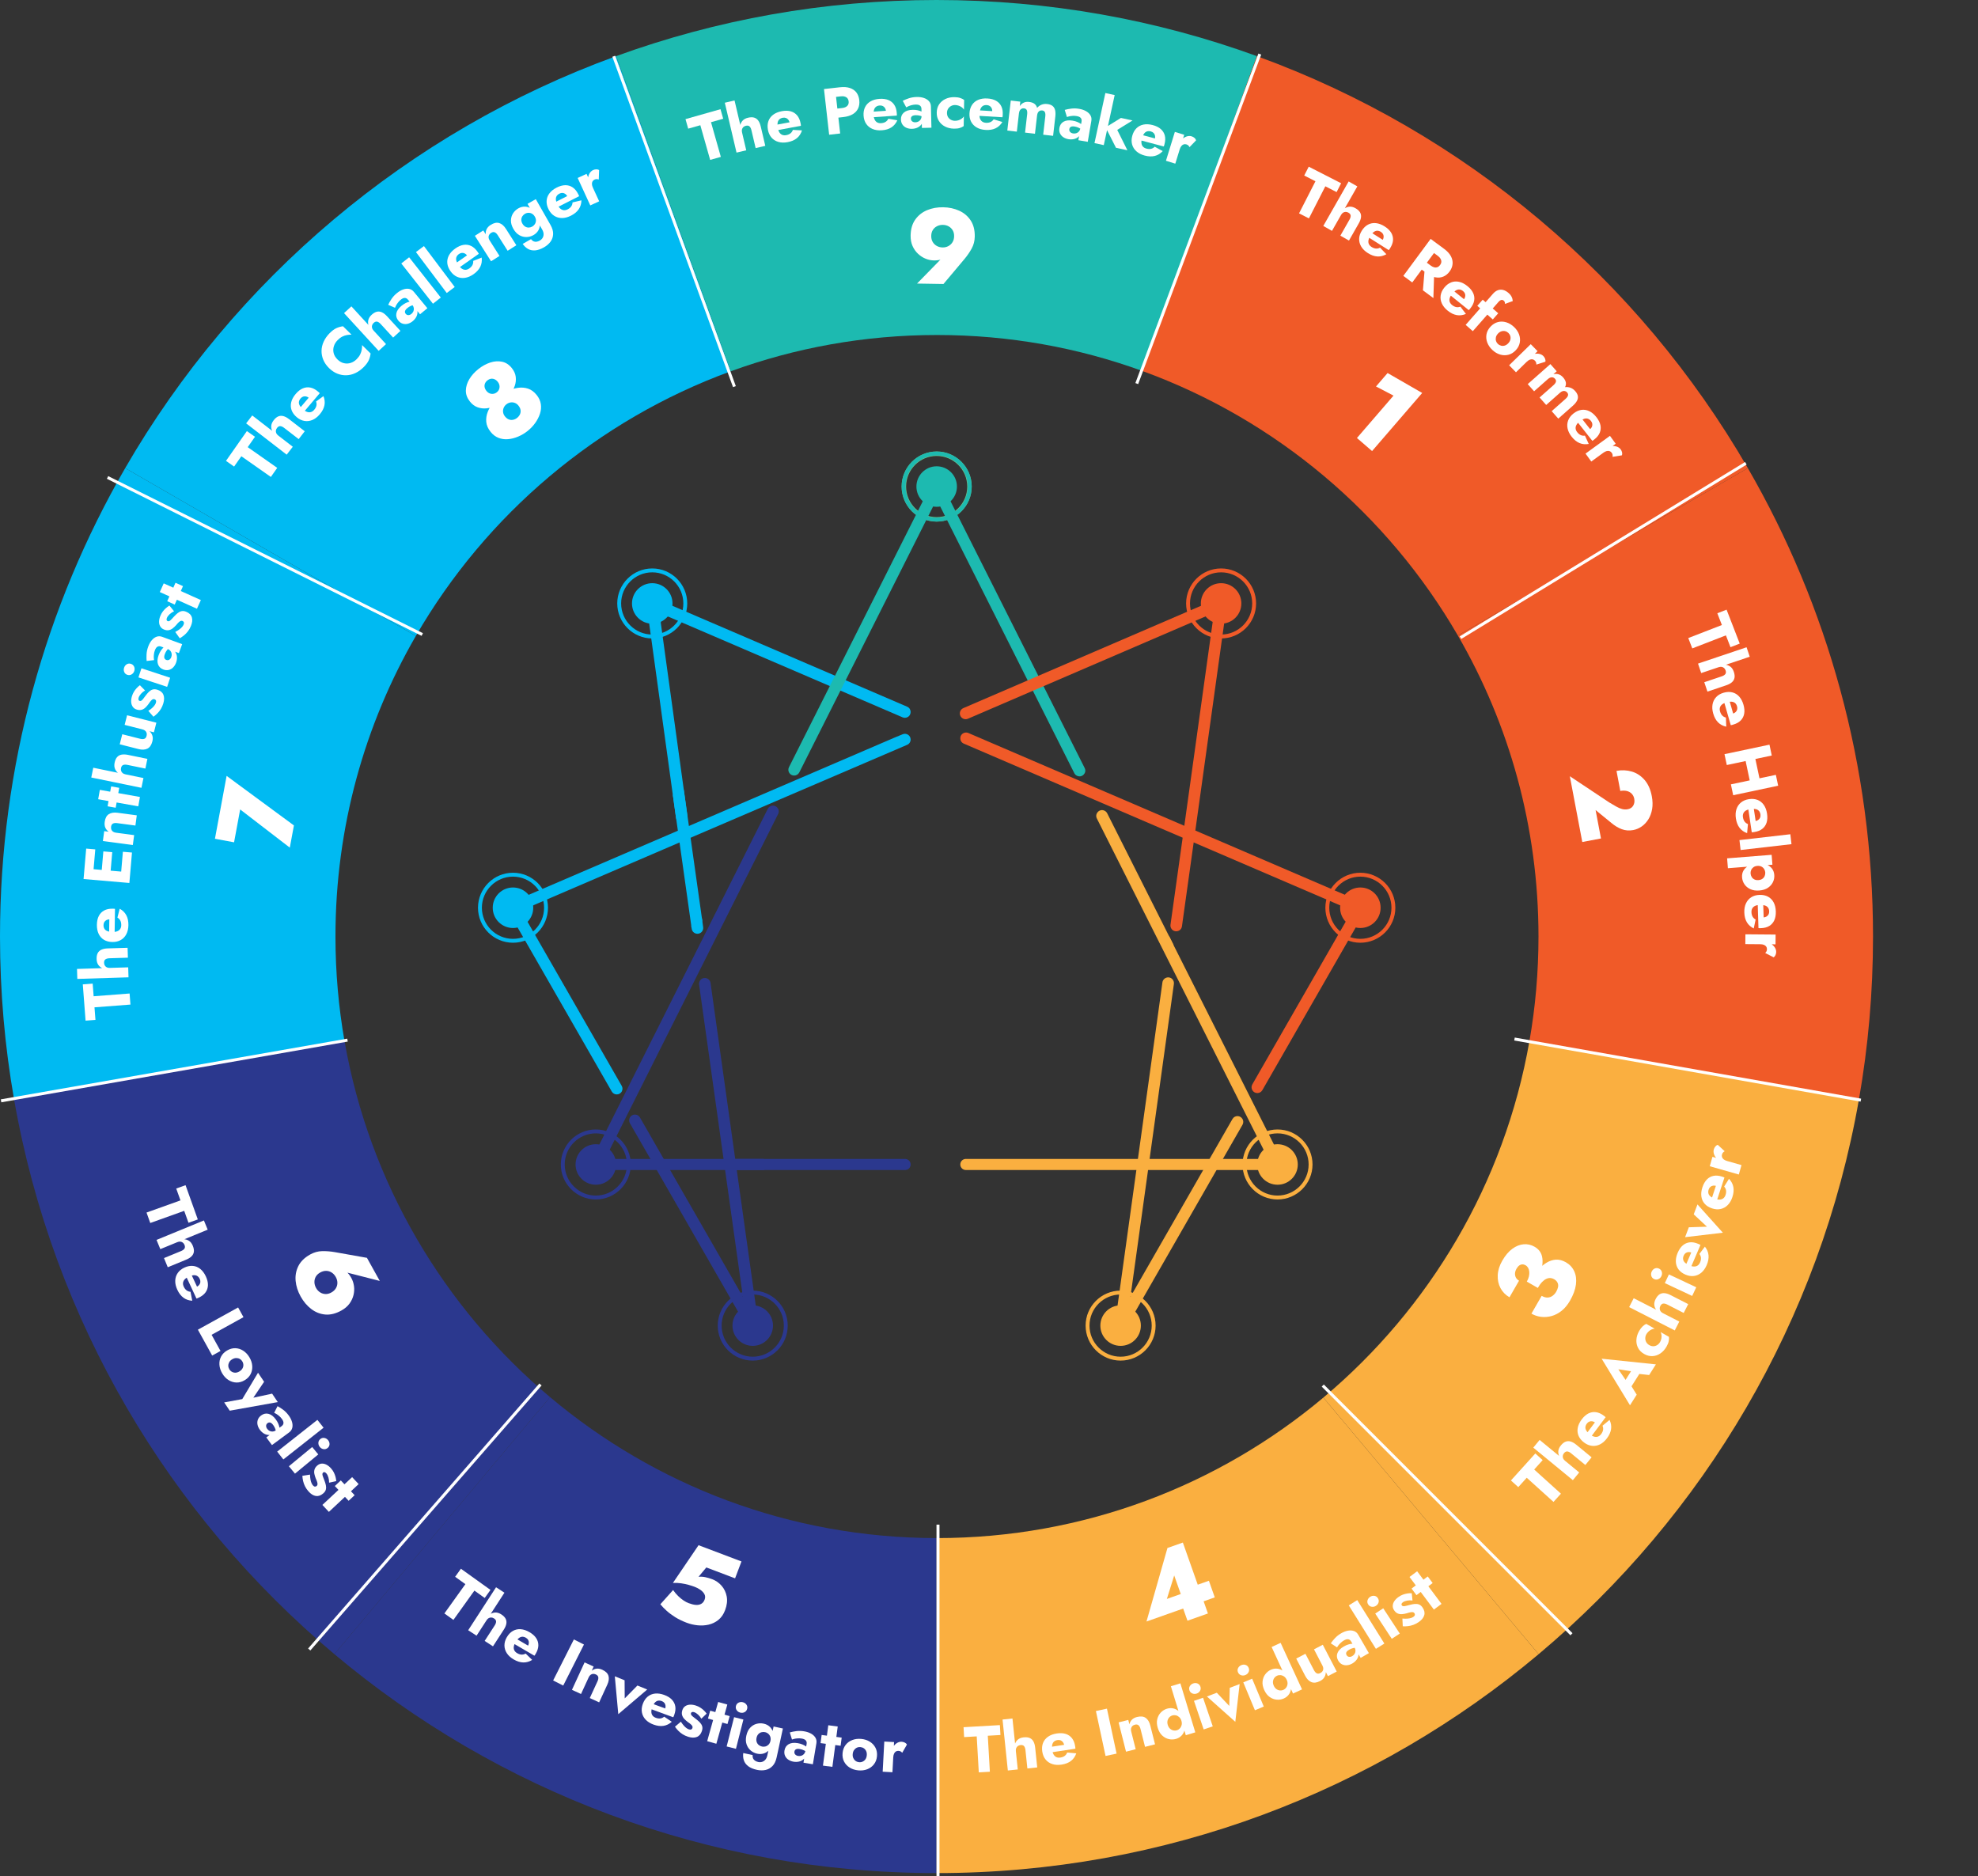 <?xml version="1.0" encoding="UTF-8"?> <svg xmlns="http://www.w3.org/2000/svg" id="Layer_2" viewBox="0 0 3313.28 3142.92"><rect x="0" y="0" width="3313.28" height="3142.92" fill="#333333" stroke="none"/><defs><style>.cls-1,.cls-2{fill:none;}.cls-3{fill:#faaf40;}.cls-4{fill:#00baf2;}.cls-5{fill:#f05a28;}.cls-6{fill:#fff;}.cls-7{fill:#fbeaff;}.cls-8{fill:#64c18c;}.cls-9{fill:#1dbab0;}.cls-10{fill:#2b388e;}.cls-2{stroke:#fff;stroke-miterlimit:10;stroke-width:5px;}</style></defs><g id="Layer_1-2"><g><path class="cls-4" d="m696.57,1065.19c117.52-203.3,304.04-361.73,527.54-443.29l-191.91-527.28-.2-.56C683.49,220.72,392.81,467.33,209.7,784.09l.48.27,486.39,280.82Z"></path><path class="cls-9" d="m1224.1,621.89c107.73-39.31,224.06-60.76,345.39-60.76s236.68,21.27,344.02,60.27l191.73-526.8.2-.56C1938.04,33.18,1757.3,0,1568.72,0s-369.32,33.18-536.73,94.05l.2.56,191.91,527.28Z"></path><path class="cls-5" d="m1913.52,621.41c223.86,81.31,410.73,239.72,528.51,443.11l485.24-280.16.48-.27c-183.11-316.76-473.78-563.36-822.29-690.04l-.2.56-191.73,526.8Z"></path><path class="cls-5" d="m2927.75,784.09l-.48.27-485.24,280.16c85.89,148.3,135.04,320.5,135.04,504.2,0,59.73-5.19,118.25-15.17,175.12l551.71,97.28.3.05c15.48-88.47,23.53-179.51,23.53-272.45,0-285.95-76.31-553.9-209.7-784.64Z"></path><path class="cls-3" d="m2561.9,1743.85c-41.78,238.37-167.33,447.9-345.19,597.12l360.36,429.46.26.31c276.62-232.28,471.72-558.38,536.58-929.56l-.3-.05-551.71-97.28Z"></path><path class="cls-3" d="m2216.71,2340.97c-175.07,146.88-400.81,235.33-647.21,235.33h-.77v561.14c384.25,0,736.01-137.79,1008.61-366.7l-.26-.31-360.36-429.46Z"></path><path class="cls-10" d="m921.38,2340.2l-361,430.22-.26.31c272.6,228.91,624.36,366.7,1008.61,366.7v-561.14c-246.52-.19-472.33-88.91-647.35-236.09Z"></path><path class="cls-10" d="m921.38,2340.2c-177.45-149.22-302.68-358.55-344.33-596.62L23.83,1841.12l-.3.05c64.86,371.18,259.96,697.28,536.58,929.56l.26-.31,361-430.22Z"></path><path class="cls-4" d="m577.04,1743.58c-9.94-56.79-15.12-115.22-15.12-174.86,0-183.42,49.01-355.39,134.65-503.54l-486.39-280.82-.48-.27C76.31,1014.82,0,1282.78,0,1568.72c0,92.94,8.05,183.98,23.53,272.45l.3-.05,553.21-97.54Z"></path><path class="cls-1" d="m1913.52,621.41c-107.35-39-223.2-60.27-344.02-60.27s-237.67,21.45-345.39,60.76c-223.5,81.56-410.01,239.99-527.54,443.29-85.64,148.15-134.65,320.12-134.65,503.54,0,59.64,5.18,118.07,15.12,174.86,41.66,238.07,166.89,447.4,344.33,596.62,175.02,147.18,400.83,235.9,647.35,236.09h.77c246.4,0,472.14-88.45,647.21-235.33,177.86-149.22,303.42-358.75,345.19-597.12,9.97-56.87,15.17-115.39,15.17-175.12,0-183.7-49.15-355.9-135.04-504.2-117.78-203.4-304.66-361.8-528.51-443.11Z"></path></g><path class="cls-6" d="m1536.09,474.99l41.92-42.89,7.8-3.65c-3.65,3.18-7.02,5.29-10.09,6.32s-6.96,1.51-11.63,1.43c-4.56-.07-9.14-1.05-13.72-2.92-4.59-1.87-8.81-4.61-12.65-8.22-3.84-3.6-6.89-7.94-9.15-13.02-2.26-5.08-3.33-10.91-3.23-17.51.18-10.8,2.78-19.73,7.82-26.79,5.03-7.06,11.63-12.29,19.79-15.7,8.16-3.41,17.15-5.03,26.99-4.87,9.72.16,18.63,2.07,26.73,5.74,8.1,3.67,14.52,9.12,19.27,16.33,4.74,7.22,7.03,16.23,6.85,27.02-.12,7.32-1.85,14.01-5.19,20.08-3.34,6.07-7.33,11.88-11.98,17.45l-35.24,41.91-44.27-.72Zm59.77-89.22c-1.64-2.79-3.88-4.98-6.73-6.59-2.85-1.6-6.08-2.44-9.68-2.5s-6.88.67-9.85,2.18c-2.97,1.51-5.31,3.64-7.03,6.37-1.73,2.73-2.62,6.02-2.68,9.86-.06,3.84.72,7.18,2.36,10.03,1.63,2.85,3.91,5.1,6.82,6.77,2.91,1.67,6.17,2.53,9.77,2.59,3.6.06,6.85-.7,9.76-2.27,2.91-1.57,5.22-3.75,6.95-6.55,1.72-2.79,2.62-6.11,2.68-9.95.06-3.84-.72-7.15-2.36-9.94Z"></path><g><polygon class="cls-6" points="1206.88 182.91 1148.25 199.53 1152.78 215.51 1173.1 209.75 1189.57 267.85 1207.45 262.78 1190.98 204.68 1211.41 198.89 1206.88 182.91"></polygon><path class="cls-6" d="m1270.2,202.07c-1.8-2.52-4.09-4.2-6.89-5.05-2.8-.85-6.23-.8-10.3.16-4.07.96-7.18,2.69-9.35,5.19-1.73,2-2.93,4.33-3.62,6.95l-9.64-41.07-16.28,3.82,19.61,83.53,16.28-3.82-7.04-30c-.45-1.92-.47-3.62-.07-5.11.4-1.49,1.16-2.76,2.27-3.81,1.11-1.05,2.52-1.78,4.23-2.18,2.64-.62,4.68-.27,6.12,1.05,1.44,1.32,2.5,3.44,3.19,6.37l7.04,29.98,16.17-3.8-7.59-32.34c-.96-4.07-2.33-7.36-4.13-9.88Z"></path><path class="cls-6" d="m1324.08,223.37c-1.85,1.46-4.22,2.47-7.1,3-2.52.47-4.75.31-6.69-.48-1.94-.79-3.54-2.19-4.81-4.19-.72-1.13-1.31-2.45-1.81-3.92l37.91-7.08c.05-.53,0-1.18-.14-1.93-.14-.76-.29-1.53-.43-2.33-1-5.33-2.89-9.68-5.68-13.04-2.79-3.36-6.35-5.66-10.69-6.9-4.34-1.24-9.39-1.32-15.15-.25-5.77,1.08-10.56,3.06-14.39,5.93-3.83,2.88-6.5,6.47-8,10.78-1.51,4.31-1.76,9.13-.77,14.47.98,5.26,2.99,9.62,6.03,13.09,3.03,3.46,6.86,5.86,11.47,7.2s9.8,1.47,15.57.39c6.34-1.18,11.5-3.42,15.48-6.7,3.98-3.28,6.8-7.61,8.48-13l-15.26-.84c-.82,2.39-2.16,4.32-4.01,5.79Zm-18.74-23.36c1.46-1.39,3.41-2.32,5.86-2.77,1.95-.36,3.72-.25,5.33.35,1.6.6,2.95,1.61,4.04,3.05.88,1.17,1.53,2.58,1.96,4.22l-20.24,3.78c.02-1.07.08-2.09.25-3.01.42-2.35,1.35-4.23,2.81-5.62Z"></path><path class="cls-6" d="m1434.44,154.78c-2.68-3.46-6.34-5.94-10.97-7.45-4.64-1.5-10.2-1.89-16.68-1.16l-14.97,1.69h0s-11.59,1.31-11.59,1.31l8.65,76.51,18.47-2.09-3-26.56,8.09-.91c6.49-.73,11.82-2.35,16-4.85,4.18-2.5,7.19-5.76,9.03-9.77,1.83-4.01,2.46-8.56,1.89-13.66-.59-5.25-2.23-9.6-4.91-13.06Zm-15.26,22.65c-1.92,1.92-4.74,3.08-8.46,3.5l-8.09.91-2.21-19.57,8.09-.91c3.72-.42,6.72.09,9.03,1.53,2.3,1.44,3.64,3.76,4,6.96.35,3.13-.43,5.66-2.35,7.57Z"></path><path class="cls-6" d="m1483.37,204.16c-2.01,1.24-4.48,1.96-7.41,2.15-2.56.17-4.76-.25-6.59-1.26-1.83-1.02-3.26-2.59-4.29-4.73-.58-1.21-1.02-2.59-1.34-4.1l38.48-2.6c.11-.52.14-1.17.09-1.94-.05-.77-.11-1.55-.16-2.36-.37-5.41-1.74-9.95-4.12-13.61-2.38-3.66-5.65-6.36-9.81-8.1-4.16-1.74-9.17-2.41-15.02-2.02-5.85.39-10.85,1.8-14.99,4.21-4.14,2.41-7.21,5.67-9.21,9.77-2,4.1-2.82,8.86-2.45,14.28.36,5.34,1.84,9.91,4.45,13.7,2.61,3.79,6.12,6.63,10.55,8.49,4.43,1.87,9.56,2.61,15.42,2.21,6.44-.43,11.82-2.05,16.16-4.84,4.33-2.79,7.65-6.76,9.95-11.92l-15.06-2.62c-1.1,2.28-2.65,4.04-4.66,5.28Zm-15.88-25.39c1.61-1.21,3.66-1.9,6.15-2.07,1.98-.13,3.72.19,5.25.97,1.52.78,2.74,1.95,3.65,3.5.74,1.26,1.22,2.74,1.45,4.42l-20.55,1.39c.14-1.06.33-2.07.6-2.96.69-2.29,1.84-4.04,3.45-5.25Z"></path><path class="cls-6" d="m1556.06,169.46c-2.11-2.37-4.94-4.16-8.49-5.36-3.55-1.2-7.56-1.75-12.03-1.64-4.77.11-9.15.84-13.15,2.18-4,1.34-7.42,2.74-10.24,4.2l5.87,10.98c.72-.46,1.88-1.05,3.48-1.79,1.6-.73,3.47-1.38,5.62-1.95,2.15-.56,4.36-.87,6.64-.93,1.54-.04,2.92.08,4.13.34,1.22.27,2.23.72,3.06,1.36.82.64,1.44,1.42,1.87,2.32.42.91.65,1.98.68,3.23l.1,4.47c-.11-.06-.22-.11-.33-.17-1.78-.84-3.91-1.52-6.37-2.05-2.47-.53-5.24-.76-8.32-.69-6.31.15-11.15,1.67-14.53,4.58-3.38,2.9-5.01,6.77-4.9,11.61.08,3.45.97,6.36,2.68,8.74s3.95,4.14,6.73,5.29,5.78,1.68,9,1.6c3.22-.08,6.22-.71,8.98-1.92,2.76-1.2,4.99-2.94,6.7-5.22.32-.42.59-.87.85-1.32l.16,6.97,15.95-.37-.83-35.63c-.08-3.52-1.18-6.46-3.29-8.84Zm-13.71,30.36c-.99,1.64-2.28,2.88-3.87,3.72-1.59.85-3.34,1.29-5.25,1.33-1.32.03-2.54-.18-3.65-.63-1.11-.45-2.01-1.13-2.69-2.03-.68-.9-1.04-2.01-1.07-3.33-.03-1.25.24-2.3.81-3.15.57-.86,1.43-1.52,2.59-1.99,1.16-.47,2.73-.72,4.71-.77,2.57-.06,5.01.23,7.34.87.86.24,1.66.53,2.45.85-.07,1.97-.51,3.69-1.37,5.12Z"></path><path class="cls-6" d="m1598.79,162.71c-5.57-.1-10.6.92-15.07,3.04-4.48,2.12-8.01,5.13-10.61,9-2.6,3.88-3.94,8.5-4.03,13.85-.09,5.28,1.09,9.92,3.56,13.92,2.46,4,5.89,7.14,10.29,9.42,4.4,2.28,9.38,3.46,14.96,3.56,3.81.07,7.05-.3,9.7-1.1,2.65-.8,4.87-1.88,6.66-3.24l.28-16.17c-1.06,1.6-2.38,2.93-3.97,4-1.6,1.07-3.33,1.91-5.21,2.5-1.88.59-3.85.87-5.9.83-2.42-.04-4.66-.63-6.74-1.77-2.07-1.14-3.68-2.68-4.82-4.65-1.14-1.96-1.69-4.3-1.64-7.01.04-2.49.67-4.72,1.88-6.68,1.21-1.96,2.87-3.51,4.98-4.65,2.11-1.14,4.38-1.69,6.79-1.64,1.83.03,3.7.36,5.59.98,1.9.62,3.66,1.49,5.29,2.62s2.94,2.51,3.94,4.14l.28-16.28c-1.74-1.28-3.92-2.36-6.54-3.25-2.63-.89-5.85-1.37-9.66-1.43Z"></path><path class="cls-6" d="m1668.6,168.85c-3.91-2.25-8.79-3.55-14.64-3.9-5.86-.35-10.99.41-15.4,2.28-4.41,1.87-7.87,4.71-10.37,8.53-2.5,3.82-3.92,8.44-4.24,13.85-.32,5.34.58,10.06,2.68,14.15,2.11,4.09,5.24,7.35,9.39,9.76,4.15,2.41,9.16,3.8,15.01,4.14,6.44.38,11.99-.54,16.64-2.76,4.65-2.22,8.44-5.74,11.37-10.56l-14.61-4.51c-1.38,2.12-3.14,3.67-5.29,4.64s-4.69,1.37-7.62,1.2c-2.56-.15-4.69-.85-6.38-2.09-1.69-1.24-2.91-2.98-3.66-5.23-.42-1.27-.68-2.7-.81-4.24l38.5,2.29c.18-.5.29-1.14.33-1.91.05-.77.09-1.55.14-2.36.32-5.42-.47-10.09-2.36-14.02-1.9-3.93-4.8-7.02-8.7-9.28Zm-21.99,8.44c1.75-1,3.87-1.42,6.36-1.27,1.98.12,3.67.66,5.08,1.62,1.41.97,2.47,2.28,3.18,3.94.57,1.34.86,2.87.88,4.57l-20.56-1.22c.27-1.04.59-2.01.97-2.86.97-2.18,2.34-3.77,4.09-4.77Z"></path><path class="cls-6" d="m1763.2,177.54c-2.12-1.76-5.15-2.86-9.08-3.32-3.43-.4-6.57-.02-9.43,1.13-2.86,1.15-5.36,2.93-7.48,5.34-.71-2.81-2.15-5.06-4.31-6.75-2.17-1.69-5.22-2.76-9.15-3.22-3.42-.4-6.45.03-9.06,1.28-2.62,1.25-4.77,3.14-6.47,5.68l.86-7.43-15.96-1.84-5.8,50.27,15.95,1.84,3.53-30.6c.24-2.04.74-3.72,1.52-5.03.78-1.31,1.77-2.25,2.98-2.81,1.21-.56,2.54-.76,4-.59,2.26.26,3.79,1.23,4.59,2.91.8,1.68,1.03,4.05.67,7.11l-3.53,30.6,16.61,1.92,3.53-30.6c.24-2.04.74-3.72,1.52-5.03.78-1.31,1.77-2.25,2.98-2.81,1.21-.56,2.54-.76,4-.59,2.26.26,3.79,1.23,4.59,2.91.8,1.68,1.03,4.05.67,7.11l-3.53,30.6,16.61,1.92,3.73-32.35c.47-4.08.36-7.6-.33-10.56-.69-2.96-2.1-5.32-4.22-7.08Z"></path><path class="cls-6" d="m1819.2,186.22c-3.25-1.86-7.08-3.16-11.49-3.92-4.7-.8-9.14-.93-13.33-.38-4.19.55-7.81,1.27-10.86,2.16l3.66,11.9c.8-.31,2.05-.67,3.76-1.09,1.71-.41,3.67-.69,5.89-.83,2.22-.14,4.45-.02,6.69.36,1.52.26,2.85.64,3.99,1.13,1.14.49,2.06,1.13,2.74,1.92.68.79,1.15,1.67,1.39,2.64.24.97.26,2.07.05,3.3l-.75,4.4c-.1-.08-.19-.15-.29-.23-1.59-1.16-3.54-2.24-5.86-3.23-2.32-.99-5-1.75-8.04-2.27-6.22-1.06-11.26-.49-15.13,1.71-3.88,2.2-6.22,5.69-7.03,10.46-.58,3.4-.26,6.43.96,9.09,1.22,2.66,3.08,4.82,5.59,6.48,2.51,1.66,5.35,2.76,8.53,3.3,3.18.54,6.24.49,9.18-.16,2.94-.65,5.46-1.93,7.58-3.84.39-.35.75-.74,1.09-1.14l-1.17,6.87,15.72,2.69,6.01-35.13c.59-3.47.08-6.57-1.53-9.3-1.62-2.73-4.05-5.03-7.3-6.88Zm-16.48,36.97c-1.73.52-3.53.62-5.41.3-1.3-.22-2.45-.66-3.46-1.32-1-.65-1.75-1.49-2.25-2.5-.5-1.01-.63-2.17-.41-3.47.21-1.23.67-2.21,1.4-2.94.72-.73,1.7-1.22,2.93-1.45,1.23-.24,2.82-.19,4.77.15,2.53.43,4.88,1.19,7.03,2.26.79.4,1.53.84,2.24,1.31-.44,1.92-1.21,3.52-2.33,4.76-1.29,1.42-2.79,2.39-4.51,2.91Z"></path><polygon class="cls-6" points="1897.07 201.78 1877.61 197.54 1855.9 210.95 1867.15 159.24 1851.56 155.85 1833.32 239.69 1848.9 243.08 1854.36 218.02 1869.33 247.53 1888.46 251.69 1871.45 217.59 1897.07 201.78"></polygon><path class="cls-6" d="m1944.46,216.22c-3.38-2.98-7.91-5.23-13.58-6.73-5.67-1.51-10.85-1.78-15.54-.82-4.69.96-8.65,3.05-11.86,6.3-3.21,3.24-5.52,7.49-6.91,12.73-1.37,5.17-1.44,9.98-.18,14.41,1.25,4.43,3.67,8.24,7.27,11.43,3.59,3.19,8.22,5.54,13.89,7.04,6.24,1.66,11.86,1.86,16.85.6,5-1.25,9.41-3.95,13.24-8.09l-13.42-7.32c-1.77,1.81-3.8,2.97-6.11,3.5-2.3.53-4.87.41-7.71-.34-2.48-.66-4.43-1.76-5.84-3.31-1.41-1.55-2.26-3.5-2.54-5.85-.16-1.33-.13-2.78.05-4.31l37.28,9.89c.27-.46.51-1.06.71-1.8.2-.74.4-1.51.61-2.29,1.39-5.24,1.55-9.98.47-14.21-1.08-4.23-3.31-7.84-6.69-10.82Zm-28.18,7.77c1.39-1.95,3.04-3.23,4.95-3.86,1.91-.63,4.07-.63,6.48.01,1.91.51,3.46,1.38,4.66,2.6,1.19,1.23,1.97,2.72,2.34,4.49.3,1.43.27,2.99-.04,4.65l-19.92-5.29c.48-.97.99-1.84,1.54-2.61Z"></path><path class="cls-6" d="m2000.78,230.95c-1.4-1.2-2.97-2.07-4.72-2.61-2.66-.82-5.49-.73-8.48.26-2.08.69-4.01,1.76-5.82,3.2l1.86-6.03-15.66-4.83-14.91,48.35,15.66,4.83,7.36-23.86h0c.71-2.31,1.63-4.18,2.76-5.59,1.13-1.42,2.42-2.36,3.87-2.84,1.45-.47,2.95-.47,4.49,0,1.4.43,2.5,1.04,3.29,1.82.79.78,1.48,1.72,2.06,2.82l11.01-11.45c-.45-1.52-1.38-2.88-2.77-4.08Z"></path></g><g><polygon class="cls-6" points="2238.92 321.73 2246.47 306.94 2192.21 279.21 2184.65 294 2203.46 303.61 2175.98 357.39 2192.53 365.84 2220.01 312.07 2238.92 321.73"></polygon><path class="cls-6" d="m2278.16,355.67c-1.47-2.53-4.02-4.83-7.66-6.89-3.63-2.07-7.09-2.92-10.38-2.56-2.63.29-5.09,1.17-7.39,2.63l20.89-36.65-14.53-8.28-42.48,74.54,14.53,8.28,15.26-26.79c.98-1.7,2.12-2.96,3.42-3.78,1.31-.82,2.73-1.23,4.26-1.25,1.53-.02,3.06.41,4.58,1.28,2.36,1.34,3.62,2.99,3.77,4.93.16,1.95-.51,4.23-2,6.84l-15.25,26.76,14.43,8.22,16.45-28.86c2.07-3.63,3.3-6.98,3.7-10.05.4-3.07-.14-5.86-1.61-8.39Z"></path><path class="cls-6" d="m2319.34,379.21c-4.96-3.14-9.82-4.95-14.58-5.45-4.76-.49-9.16.32-13.2,2.46-4.04,2.13-7.51,5.49-10.41,10.08-2.86,4.53-4.36,9.09-4.49,13.69-.13,4.6,1.04,8.96,3.51,13.08s6.18,7.75,11.14,10.88c5.45,3.45,10.75,5.33,15.9,5.63,5.14.3,10.16-.95,15.06-3.75l-10.61-11c-2.23,1.19-4.52,1.7-6.88,1.51-2.35-.19-4.77-1.06-7.25-2.63-2.17-1.37-3.69-3.01-4.57-4.91-.88-1.9-1.1-4.02-.67-6.35.24-1.32.69-2.69,1.33-4.1l32.61,20.62c.4-.35.8-.86,1.21-1.51.41-.65.83-1.32,1.26-2,2.9-4.59,4.47-9.06,4.71-13.42.24-4.36-.81-8.47-3.14-12.33-2.33-3.86-5.98-7.36-10.94-10.49Zm-18.28,9.46c1.91-1.44,3.87-2.17,5.88-2.2,2.01-.03,4.07.62,6.18,1.96,1.67,1.06,2.89,2.35,3.66,3.88.77,1.53,1.06,3.19.88,4.98-.15,1.45-.64,2.93-1.44,4.43l-17.42-11.02c.75-.78,1.5-1.46,2.25-2.03Z"></path><path class="cls-6" d="m2428.09,454.86c2.96-4.01,4.65-8.21,5.07-12.6.42-4.39-.51-8.74-2.79-13.07-2.28-4.32-6.07-8.45-11.38-12.37l-12.45-9.2-10.11-7.47-45.76,61.93,14.95,11.05,15.88-21.5,4.58,3.38-2.59,31.32,17.52,12.94,1.12-35.29c.72.2,1.44.38,2.15.51,4.8.91,9.24.51,13.31-1.17,4.07-1.69,7.57-4.5,10.49-8.46Zm-15.87-10.91c-1.26,1.71-2.73,2.89-4.39,3.53-1.66.64-3.44.74-5.34.29-1.9-.45-3.86-1.42-5.86-2.9l-6.55-4.84,11.96-16.19,6.55,4.84c2.01,1.48,3.49,3.08,4.46,4.8.96,1.72,1.38,3.46,1.26,5.24-.13,1.78-.82,3.52-2.09,5.23Z"></path><path class="cls-6" d="m2446.23,513.65c-2.35.93-4.69,1.16-7,.71-2.32-.46-4.62-1.61-6.9-3.45-2-1.61-3.32-3.41-3.98-5.4-.66-1.99-.63-4.12.07-6.38.4-1.29,1-2.59,1.8-3.92l30,24.25c.44-.31.9-.76,1.38-1.36s.98-1.21,1.49-1.84c3.41-4.22,5.49-8.48,6.23-12.79.74-4.3.18-8.51-1.69-12.61s-5.08-8-9.65-11.69c-4.56-3.69-9.18-6.05-13.85-7.1-4.67-1.04-9.14-.74-13.4.91-4.26,1.65-8.09,4.59-11.5,8.81-3.37,4.16-5.38,8.52-6.04,13.08-.67,4.55,0,9.02,1.97,13.4,1.98,4.38,5.25,8.41,9.81,12.1,5.02,4.06,10.07,6.53,15.14,7.43,5.07.9,10.21.23,15.39-1.99l-9.27-12.16Zm-1.4-28.71c2,.21,3.97,1.09,5.91,2.66,1.54,1.24,2.6,2.67,3.19,4.28.59,1.61.69,3.29.3,5.05-.31,1.43-.97,2.84-1.94,4.23l-16.03-12.96c.83-.69,1.65-1.28,2.47-1.75,2.06-1.21,4.09-1.71,6.1-1.51Z"></path><path class="cls-6" d="m2500.55,535.08l9.07-10.33-9.18-8.06,9.58-10.91c1.16-1.32,2.27-2.25,3.33-2.79,1.06-.54,2.04-.74,2.96-.62.92.12,1.79.55,2.62,1.27.72.63,1.25,1.39,1.59,2.27s.47,1.93.4,3.13l13.1-4.75c-.07-1.03-.29-2.28-.67-3.74s-1.03-3-1.94-4.63c-.91-1.63-2.33-3.29-4.26-4.98-3.14-2.76-6.26-4.52-9.35-5.28-3.09-.76-6.07-.59-8.93.5-2.87,1.1-5.56,3.08-8.07,5.94l-12.34,14.05-4.79-4.21-9.07,10.33,4.79,4.21-24.31,27.69,11.99,10.52,24.31-27.69,9.17,8.06Z"></path><path class="cls-6" d="m2545.71,574.03c.88-4.62.49-9.22-1.16-13.82-1.66-4.6-4.49-8.78-8.48-12.56s-8.35-6.38-13.06-7.8c-4.71-1.43-9.33-1.56-13.86-.39-4.53,1.16-8.64,3.69-12.32,7.58-3.63,3.83-5.9,8.05-6.81,12.64-.91,4.59-.52,9.2,1.16,13.82,1.69,4.62,4.53,8.82,8.52,12.6s8.33,6.37,13.02,7.77c4.68,1.4,9.3,1.53,13.86.39,4.56-1.14,8.65-3.63,12.28-7.46,3.68-3.89,5.96-8.14,6.84-12.76Zm-15.78-5.08c-.54,2.12-1.71,4.13-3.53,6.05-1.81,1.92-3.75,3.19-5.81,3.82s-4.09.7-6.1.21c-2.01-.49-3.79-1.46-5.33-2.92-1.6-1.51-2.68-3.25-3.26-5.2s-.62-3.99-.13-6.11c.49-2.11,1.64-4.13,3.45-6.05,1.81-1.92,3.77-3.19,5.88-3.82,2.11-.63,4.16-.71,6.14-.25,1.98.46,3.77,1.45,5.37,2.96,1.54,1.46,2.62,3.18,3.22,5.16.6,1.98.63,4.03.09,6.14Z"></path><path class="cls-6" d="m2562.33,602.54c1.67-.71,3.25-.92,4.75-.64,1.5.28,2.82.99,3.94,2.15,1.02,1.05,1.7,2.11,2.02,3.17.32,1.07.48,2.22.46,3.47l15.15-4.8c.33-1.55.17-3.19-.49-4.91-.65-1.72-1.62-3.24-2.9-4.55-1.95-1.99-4.47-3.27-7.58-3.82-2.15-.39-4.37-.37-6.64.03l4.52-4.41-11.45-11.73-36.2,35.35,11.45,11.73,17.88-17.46c1.73-1.68,3.42-2.87,5.08-3.58Z"></path><path class="cls-6" d="m2641.43,671.59c1.46-2.67,1.99-5.36,1.59-8.09-.4-2.72-1.92-5.57-4.54-8.54-2.28-2.58-4.87-4.4-7.77-5.46-2.9-1.06-5.94-1.4-9.13-1.03,1.35-2.57,1.79-5.2,1.3-7.91-.48-2.71-2.04-5.54-4.66-8.51-2.29-2.58-4.82-4.28-7.6-5.1s-5.65-.85-8.61-.1l5.6-4.96-10.64-12.03-37.9,33.52,10.64,12.03,23.07-20.41c1.54-1.36,3.03-2.27,4.49-2.72,1.45-.46,2.82-.49,4.1-.1,1.27.39,2.4,1.13,3.37,2.23,1.51,1.7,2,3.45,1.47,5.23-.53,1.79-1.94,3.7-4.25,5.74l-23.07,20.41,11.08,12.52,23.07-20.41c1.54-1.36,3.03-2.27,4.49-2.72,1.45-.46,2.82-.49,4.1-.1,1.27.39,2.4,1.13,3.37,2.23,1.51,1.7,2,3.45,1.47,5.23-.53,1.79-1.94,3.7-4.25,5.74l-23.07,20.41,11.08,12.52,24.39-21.57c3.08-2.72,5.34-5.41,6.81-8.08Z"></path><path class="cls-6" d="m2654.91,729.68c-2.5.38-4.83.1-6.99-.86-2.16-.96-4.15-2.59-5.96-4.89-1.59-2.02-2.49-4.06-2.68-6.15-.2-2.08.29-4.15,1.47-6.21.67-1.17,1.55-2.31,2.62-3.43l23.9,30.28c.49-.2,1.04-.54,1.65-1.02.6-.48,1.22-.97,1.86-1.47,4.26-3.36,7.23-7.06,8.9-11.09,1.67-4.03,2.05-8.26,1.14-12.67-.92-4.42-3.19-8.92-6.83-13.53-3.63-4.61-7.62-7.93-11.94-9.98-4.33-2.05-8.75-2.74-13.27-2.07-4.52.67-8.9,2.68-13.17,6.05-4.2,3.32-7.13,7.12-8.79,11.42-1.65,4.3-2,8.8-1.04,13.51.96,4.71,3.26,9.36,6.89,13.97,4,5.06,8.37,8.6,13.12,10.59,4.75,2,9.9,2.49,15.45,1.47l-6.35-13.91Zm-1.3-28.19c2.28-.72,4.37-.77,6.28-.12,1.91.64,3.63,1.94,5.18,3.9,1.23,1.55,1.95,3.18,2.17,4.88.22,1.7-.06,3.36-.82,4.99-.62,1.32-1.57,2.55-2.83,3.7l-12.77-16.18c.96-.49,1.89-.88,2.79-1.16Z"></path><path class="cls-6" d="m2717.06,757.74c-.4-1.79-1.14-3.43-2.21-4.92-1.64-2.26-3.96-3.88-6.95-4.88-2.08-.69-4.27-1-6.58-.93l5.11-3.71-9.64-13.26-40.93,29.75,9.64,13.26,20.22-14.7c1.95-1.41,3.8-2.35,5.54-2.81,1.75-.46,3.35-.44,4.79.05,1.44.49,2.64,1.39,3.59,2.69.86,1.19,1.38,2.33,1.54,3.43.17,1.1.15,2.27-.04,3.5l15.68-2.56c.55-1.49.63-3.13.23-4.93Z"></path></g><g><polygon class="cls-6" points="2898.67 1084.04 2914.16 1078.03 2892.13 1021.21 2876.64 1027.22 2884.28 1046.91 2827.97 1068.75 2834.69 1086.08 2891 1064.24 2898.67 1084.04"></polygon><path class="cls-6" d="m2901,1142.82c2.34-2.02,3.79-4.47,4.38-7.33.58-2.87.21-6.28-1.12-10.24s-3.35-6.9-6.04-8.82c-2.16-1.53-4.58-2.51-7.26-2.95l39.98-13.45-5.33-15.85-81.32,27.36,5.33,15.85,29.19-9.82h0c1.88-.63,3.57-.82,5.09-.55,1.52.26,2.86.9,4.01,1.9,1.15,1.01,2.01,2.34,2.57,4.01.87,2.57.71,4.64-.47,6.19-1.18,1.56-3.19,2.82-6.04,3.77l-29.19,9.82,5.3,15.74,31.49-10.59c3.96-1.33,7.11-3.01,9.45-5.04Z"></path><path class="cls-6" d="m2891.01,1201.92c-2.46-.59-4.5-1.74-6.14-3.45-1.63-1.71-2.85-3.97-3.66-6.79-.71-2.47-.76-4.7-.15-6.71.61-2.01,1.85-3.73,3.72-5.19,1.06-.82,2.32-1.54,3.73-2.17l10.62,37.07c.53,0,1.17-.11,1.91-.32.74-.21,1.5-.43,2.27-.65,5.22-1.49,9.37-3.79,12.45-6.88,3.08-3.09,5.03-6.86,5.86-11.29.83-4.43.43-9.47-1.18-15.11-1.62-5.64-4.04-10.23-7.26-13.77-3.23-3.54-7.06-5.86-11.49-6.95-4.43-1.1-9.26-.89-14.47.6-5.15,1.47-9.3,3.88-12.46,7.23-3.16,3.34-5.19,7.38-6.09,12.1-.9,4.72-.54,9.9,1.08,15.54,1.78,6.2,4.48,11.13,8.12,14.78,3.64,3.65,8.22,6.06,13.74,7.22l-.6-15.28Zm9.49-26.58c2.38.19,4.33.95,5.86,2.27,1.52,1.32,2.63,3.18,3.31,5.57.54,1.9.6,3.68.16,5.33-.44,1.65-1.33,3.09-2.66,4.31-1.08.99-2.43,1.77-4.02,2.35l-5.67-19.8c1.07-.09,2.09-.11,3.02-.04Z"></path><polygon class="cls-6" points="2930.88 1307.15 2899.35 1313.82 2903.2 1332.01 2978.53 1316.06 2974.68 1297.88 2947.24 1303.69 2940.38 1271.29 2967.83 1265.49 2963.98 1247.3 2888.64 1263.24 2892.49 1281.43 2924.03 1274.75 2930.88 1307.15"></polygon><path class="cls-6" d="m2924.64,1357.58c1.16-.68,2.5-1.22,3.98-1.66l5.69,38.14c.53.07,1.17.05,1.94-.07s1.54-.23,2.34-.35c5.37-.8,9.78-2.53,13.24-5.2,3.46-2.67,5.89-6.14,7.29-10.43,1.4-4.29,1.67-9.33.8-15.13-.87-5.8-2.67-10.67-5.4-14.6-2.74-3.93-6.23-6.73-10.48-8.39-4.25-1.66-9.06-2.1-14.43-1.3-5.3.79-9.73,2.64-13.3,5.54-3.57,2.91-6.11,6.64-7.62,11.2s-1.83,9.74-.96,15.55c.95,6.38,2.99,11.62,6.12,15.71s7.36,7.08,12.68,8.95l1.4-15.22c-2.36-.91-4.24-2.32-5.63-4.22-1.4-1.91-2.31-4.31-2.74-7.21-.38-2.54-.14-4.76.73-6.67.86-1.91,2.32-3.46,4.37-4.65Zm21.67.66c1.34,1.51,2.19,3.49,2.56,5.96.29,1.96.11,3.72-.54,5.31-.65,1.58-1.72,2.89-3.2,3.92-1.2.84-2.64,1.43-4.29,1.81l-3.04-20.37c1.07.06,2.09.16,3,.36,2.34.5,4.17,1.51,5.51,3.02Z"></path><rect class="cls-6" x="2914.41" y="1402.12" width="85.8" height="16.72" transform="translate(-141.81 347.18) rotate(-6.56)"></rect><path class="cls-6" d="m2931.89,1489.32c4.2,1.98,9.23,2.74,15.08,2.28,5.92-.47,10.78-2.01,14.58-4.63,3.8-2.62,6.58-5.82,8.34-9.6,1.76-3.78,2.47-7.75,2.14-11.92-.35-4.38-1.76-8.08-4.25-11.08-1.85-2.24-4.17-4.03-6.95-5.35l8.08-.64-1.31-16.56-74.57,5.91,1.31,16.56,32.23-2.56c-2.56,1.75-4.58,3.88-6.05,6.38-1.98,3.36-2.79,7.23-2.44,11.62.33,4.17,1.66,7.98,4,11.43,2.33,3.46,5.6,6.18,9.81,8.16Zm11.84-38.95c2.69-.21,4.99.2,6.9,1.22,1.92,1.02,3.41,2.39,4.46,4.12,1.06,1.72,1.66,3.53,1.81,5.43.17,2.19-.14,4.24-.95,6.14-.81,1.9-2.08,3.48-3.82,4.72s-3.93,1.97-6.56,2.18c-2.63.21-4.91-.16-6.82-1.11-1.92-.95-3.42-2.3-4.52-4.06-1.1-1.75-1.73-3.73-1.9-5.92-.15-1.9.16-3.78.93-5.65.77-1.87,2.03-3.45,3.76-4.77,1.73-1.31,3.94-2.08,6.64-2.29h.05Z"></path><path class="cls-6" d="m2937.64,1555.17l3.16-14.96c-2.24-1.18-3.94-2.79-5.1-4.85-1.17-2.05-1.79-4.55-1.89-7.48-.08-2.57.42-4.74,1.5-6.54,1.08-1.8,2.71-3.17,4.88-4.12,1.23-.54,2.62-.92,4.15-1.19l1.21,38.55c.52.13,1.16.18,1.93.16.77-.02,1.56-.05,2.36-.07,5.42-.17,10.01-1.38,13.75-3.62,3.74-2.25,6.56-5.42,8.45-9.51,1.89-4.1,2.74-9.07,2.56-14.94-.19-5.87-1.41-10.91-3.67-15.13-2.26-4.22-5.41-7.4-9.43-9.55-4.03-2.15-8.76-3.13-14.18-2.96-5.35.17-9.97,1.49-13.85,3.96-3.88,2.47-6.84,5.88-8.87,10.24-2.03,4.36-2.95,9.47-2.76,15.33.2,6.45,1.62,11.89,4.26,16.32,2.63,4.43,6.48,7.88,11.55,10.37Zm24-34.76c1.15,1.65,1.77,3.72,1.85,6.21.06,1.98-.32,3.71-1.16,5.21-.83,1.49-2.04,2.67-3.63,3.53-1.29.69-2.78,1.12-4.47,1.29l-.65-20.58c1.06.18,2.05.4,2.94.7,2.26.77,3.97,1.98,5.12,3.64Z"></path><path class="cls-6" d="m2967.82,1581.73l6.31.05.13-16.39-50.6-.41-.13,16.39,24.97.2h0c2.42.02,4.47.37,6.15,1.04,1.68.67,2.96,1.63,3.83,2.89.87,1.25,1.3,2.69,1.29,4.3-.01,1.47-.28,2.69-.8,3.68-.52.99-1.23,1.92-2.11,2.79l14.13,7.26c1.33-.87,2.36-2.14,3.11-3.82.75-1.68,1.13-3.44,1.14-5.27.02-2.79-.87-5.47-2.69-8.05-1.26-1.79-2.84-3.34-4.74-4.66Z"></path></g><g><polygon class="cls-6" points="2584.07 2445.69 2571.74 2434.57 2530.91 2479.8 2543.24 2490.93 2557.39 2475.26 2602.22 2515.72 2614.68 2501.92 2569.85 2461.46 2584.07 2445.69"></polygon><path class="cls-6" d="m2631.15,2414.6c-2.95-.91-5.8-.85-8.54.17-2.74,1.02-5.44,3.15-8.09,6.38-2.66,3.23-4.08,6.5-4.28,9.8-.16,2.64.29,5.22,1.34,7.72l-32.59-26.79-10.62,12.91,66.28,54.49,10.62-12.92-23.79-19.56h0c-1.53-1.26-2.59-2.6-3.17-4.03-.58-1.43-.75-2.9-.51-4.4.24-1.51.92-2.94,2.04-4.3,1.72-2.09,3.56-3.05,5.5-2.88,1.95.18,4.08,1.22,6.4,3.13l23.79,19.56,10.55-12.83-25.66-21.1c-3.23-2.65-6.32-4.44-9.28-5.35Z"></path><path class="cls-6" d="m2684.29,2388.06c1.01,2.32,1.34,4.64.97,6.97-.37,2.33-1.43,4.67-3.19,7.02-1.54,2.06-3.28,3.45-5.25,4.18-1.96.73-4.09.79-6.38.18-1.3-.35-2.63-.9-3.99-1.64l23.09-30.91c-.32-.42-.79-.87-1.41-1.33-.62-.46-1.25-.93-1.89-1.41-4.35-3.25-8.69-5.16-13.01-5.74-4.33-.58-8.51.15-12.54,2.17-4.03,2.03-7.8,5.39-11.31,10.09-3.51,4.7-5.7,9.41-6.56,14.12-.86,4.71-.39,9.16,1.42,13.35,1.81,4.19,4.89,7.91,9.24,11.16,4.29,3.2,8.72,5.05,13.3,5.54,4.58.49,9.02-.33,13.32-2.48,4.3-2.14,8.21-5.56,11.72-10.26,3.86-5.17,6.14-10.31,6.85-15.41.7-5.11-.15-10.21-2.57-15.31l-11.8,9.72Zm-28.64,2.5c.13-2.01.94-4.01,2.43-6.01,1.18-1.59,2.57-2.7,4.15-3.35,1.58-.65,3.26-.81,5.04-.49,1.44.26,2.87.86,4.3,1.78l-12.34,16.51c-.72-.8-1.34-1.6-1.85-2.4-1.29-2.01-1.87-4.02-1.74-6.04Z"></path><path class="cls-6" d="m2730.36,2353.83l11.24-17.75-8.71-14.01,13.13-20.74,16.4,1.85,11.3-17.84-90.86-9.49,47.49,77.98Zm-7.45-42.52l-12.07-17.75,21.23,3.28-9.16,14.47Z"></path><path class="cls-6" d="m2781.54,2231.18c.89,1.69,1.43,3.5,1.6,5.41.17,1.92.07,3.84-.32,5.77-.39,1.93-1.09,3.79-2.11,5.57-1.2,2.1-2.8,3.79-4.79,5.06-1.99,1.27-4.12,1.93-6.39,1.99-2.27.06-4.58-.59-6.94-1.94-2.16-1.24-3.82-2.85-4.95-4.86-1.14-2-1.7-4.2-1.68-6.59.02-2.4.63-4.65,1.83-6.75.91-1.59,2.09-3.07,3.55-4.44,1.46-1.36,3.07-2.49,4.84-3.38,1.77-.89,3.62-1.37,5.53-1.47l-14.14-8.07c-1.96.91-3.95,2.3-6,4.18-2.04,1.88-4.01,4.47-5.9,7.78-2.76,4.84-4.29,9.73-4.58,14.68-.29,4.95.64,9.49,2.79,13.63,2.15,4.14,5.56,7.54,10.2,10.2,4.58,2.62,9.22,3.81,13.92,3.58,4.7-.23,9.09-1.73,13.21-4.49,4.11-2.76,7.55-6.56,10.31-11.4,1.89-3.31,3.12-6.32,3.7-9.03.58-2.71.7-5.17.36-7.39l-14.04-8.02Z"></path><path class="cls-6" d="m2788.1,2166.06c-3.08-.26-5.85.41-8.31,1.99-2.46,1.58-4.64,4.24-6.54,7.96-1.9,3.72-2.6,7.22-2.09,10.48.41,2.62,1.4,5.03,2.96,7.26l-37.56-19.22-7.62,14.88,76.38,39.08,7.62-14.88-27.42-14.03h0c-1.76-.9-3.08-1.99-3.96-3.26-.87-1.27-1.35-2.67-1.44-4.2-.08-1.53.27-3.07,1.08-4.64,1.24-2.42,2.83-3.75,4.76-3.99,1.94-.24,4.25.32,6.92,1.69l27.42,14.03,7.57-14.79-29.58-15.13c-3.72-1.9-7.12-2.98-10.2-3.24Z"></path><path class="cls-6" d="m2770.66,2142.43c2.39,1.12,4.75,1.18,7.09.17,2.34-1.01,4.07-2.71,5.19-5.1,1.15-2.46,1.37-4.89.63-7.3-.73-2.41-2.29-4.17-4.68-5.3-2.39-1.12-4.73-1.19-7.02-.2-2.29.99-4.01,2.72-5.16,5.17-1.12,2.39-1.34,4.8-.66,7.23.68,2.43,2.22,4.2,4.61,5.33Z"></path><rect class="cls-6" x="2806.87" y="2127.21" width="16.06" height="50.6" transform="translate(-330.03 3785.4) rotate(-64.84)"></rect><path class="cls-6" d="m2855.81,2088.15l-9.19,12.22c1.53,2.01,2.39,4.2,2.58,6.55.19,2.35-.3,4.88-1.45,7.58-1.01,2.36-2.38,4.12-4.12,5.29-1.74,1.17-3.79,1.73-6.16,1.67-1.34-.03-2.77-.27-4.26-.68l15.19-35.45c-.41-.34-.98-.66-1.68-.96-.71-.3-1.43-.61-2.17-.93-4.99-2.14-9.65-2.98-14-2.53-4.34.45-8.24,2.14-11.68,5.05-3.44,2.91-6.32,7.07-8.63,12.46-2.31,5.39-3.33,10.48-3.07,15.26.27,4.78,1.77,9,4.51,12.64,2.75,3.65,6.61,6.54,11.6,8.68,4.92,2.11,9.66,2.87,14.23,2.27,4.56-.6,8.69-2.44,12.36-5.53,3.68-3.09,6.67-7.33,8.98-12.72,2.54-5.93,3.55-11.46,3.04-16.59-.51-5.13-2.54-9.89-6.09-14.28Zm-35.49,14.95c.78-1.82,1.86-3.23,3.25-4.23,1.39-1,2.98-1.55,4.78-1.66,1.46-.09,2.99.16,4.6.72l-8.12,18.95c-.89-.61-1.68-1.24-2.36-1.9-1.72-1.66-2.76-3.48-3.11-5.46-.35-1.98-.03-4.12.95-6.41Z"></path><polygon class="cls-6" points="2837.11 2034 2859.26 2054.72 2828.9 2055.71 2822.64 2072.27 2885.91 2064.8 2843.37 2017.43 2837.11 2034"></polygon><path class="cls-6" d="m2896.17,1974.55l-8.09,12.97c1.7,1.87,2.75,3.97,3.14,6.3.39,2.33.13,4.89-.79,7.67-.8,2.44-2.02,4.31-3.65,5.63-1.63,1.32-3.63,2.05-5.99,2.2-1.34.08-2.78-.03-4.3-.3l12.06-36.63c-.44-.3-1.03-.57-1.76-.81-.73-.24-1.48-.49-2.25-.74-5.16-1.7-9.88-2.13-14.16-1.3-4.29.83-8.02,2.84-11.2,6.04-3.17,3.2-5.68,7.59-7.52,13.16-1.83,5.57-2.41,10.73-1.73,15.47.68,4.74,2.54,8.81,5.6,12.21,3.05,3.4,7.15,5.94,12.31,7.64,5.08,1.67,9.87,2.01,14.37,1.02,4.5-.99,8.44-3.19,11.84-6.59,3.4-3.4,6.01-7.88,7.84-13.46,2.02-6.13,2.55-11.73,1.59-16.79-.96-5.06-3.39-9.63-7.3-13.69Zm-34.45,24.45c-.52-1.95-.39-4.1.39-6.47.62-1.88,1.57-3.38,2.87-4.5,1.29-1.12,2.83-1.81,4.62-2.07,1.44-.21,3-.1,4.64.31l-6.44,19.58c-.94-.53-1.78-1.09-2.52-1.69-1.86-1.5-3.05-3.22-3.57-5.17Z"></path><path class="cls-6" d="m2893.11,1944.72h0c-2.33-.66-4.21-1.54-5.65-2.64-1.44-1.1-2.41-2.36-2.92-3.81-.51-1.44-.54-2.94-.09-4.49.4-1.41.99-2.52,1.75-3.33.76-.81,1.69-1.52,2.78-2.13l-11.68-10.77c-1.51.48-2.85,1.44-4.02,2.86-1.17,1.42-2,3.01-2.51,4.78-.76,2.68-.62,5.51.44,8.48.73,2.06,1.85,3.98,3.32,5.75l-6.07-1.73-4.49,15.76,48.66,13.87,4.49-15.76-24.01-6.85Z"></path></g><g><polygon class="cls-6" points="1674.86 2889.57 1614.02 2893.08 1614.97 2909.66 1636.06 2908.45 1639.54 2968.74 1658.09 2967.66 1654.62 2907.38 1675.81 2906.15 1674.86 2889.57"></polygon><path class="cls-6" d="m1731.16,2917.09c-1.46-2.72-3.53-4.68-6.2-5.88-2.67-1.2-6.08-1.58-10.24-1.14-4.16.43-7.47,1.76-9.93,3.96-1.97,1.77-3.45,3.92-4.47,6.44l-4.37-41.96-16.63,1.73,8.89,85.34,16.63-1.73-3.2-30.67c-.2-1.95,0-3.64.58-5.06.59-1.43,1.5-2.59,2.73-3.49,1.23-.9,2.73-1.45,4.48-1.63,2.7-.28,4.68.32,5.94,1.81,1.26,1.49,2.05,3.73,2.36,6.72l3.19,30.63,16.52-1.72-3.44-33.04c-.43-4.16-1.38-7.6-2.85-10.32Z"></path><path class="cls-6" d="m1783.41,2941.17c-1.9,1.4-4.3,2.32-7.2,2.76-2.54.39-4.76.15-6.67-.71-1.91-.86-3.46-2.31-4.67-4.36-.68-1.16-1.23-2.5-1.67-3.97l38.13-5.78c.07-.53.04-1.18-.07-1.94s-.23-1.54-.35-2.34c-.81-5.37-2.56-9.77-5.23-13.23-2.68-3.45-6.16-5.87-10.45-7.26-4.29-1.39-9.34-1.64-15.14-.76-5.8.88-10.66,2.69-14.58,5.44-3.92,2.75-6.71,6.25-8.37,10.5s-2.07,9.07-1.26,14.43c.8,5.29,2.66,9.72,5.57,13.28,2.91,3.56,6.65,6.09,11.22,7.59,4.57,1.49,9.75,1.8,15.55.92,6.38-.97,11.61-3.02,15.7-6.16,4.09-3.14,7.06-7.38,8.92-12.7l-15.23-1.36c-.9,2.36-2.3,4.24-4.21,5.64Zm-17.93-23.98c1.5-1.34,3.49-2.2,5.95-2.57,1.96-.3,3.73-.12,5.31.53,1.58.65,2.89,1.71,3.93,3.19.84,1.19,1.44,2.63,1.82,4.29l-20.36,3.09c.05-1.07.15-2.09.35-3,.5-2.34,1.5-4.18,3-5.52Z"></path><rect class="cls-6" x="1843.38" y="2863.34" width="18.92" height="77" transform="translate(-567.34 453.08) rotate(-12.11)"></rect><path class="cls-6" d="m1919.15,2877.5c-3.6-2.57-8.46-3.08-14.57-1.54-3.62.92-6.48,2.43-8.55,4.54-2.08,2.11-3.48,4.7-4.22,7.76l-1.86-7.36-16.21,4.1,12.4,49.06,16.21-4.1-7.55-29.86c-.48-1.92-.54-3.64-.17-5.18.37-1.53,1.1-2.81,2.2-3.85,1.1-1.03,2.5-1.77,4.21-2.2,2.56-.65,4.59-.32,6.08.96,1.5,1.29,2.62,3.39,3.35,6.3l7.55,29.86,16.74-4.23-7.98-31.57c-1.49-5.9-4.04-10.14-7.64-12.71Z"></path><path class="cls-6" d="m1961.31,2824.45l12.61,41.42c-2.3-1.88-4.79-3.22-7.49-4-3.74-1.08-7.65-1.01-11.71.23-3.93,1.2-7.35,3.31-10.26,6.34-2.91,3.03-4.9,6.74-5.98,11.13-1.08,4.39-.78,9.32.88,14.79,1.64,5.4,4.14,9.65,7.5,12.72,3.35,3.08,7.08,5.07,11.19,5.97,4.11.89,8.12.75,12.05-.45,4.07-1.24,7.35-3.35,9.86-6.33,1.8-2.15,3.12-4.66,3.98-7.52l2.37,7.78,15.89-4.84-24.99-82.08-15.89,4.84Zm17.97,65.07c-.56,2.2-1.54,4.06-2.96,5.56-1.42,1.51-3.04,2.54-4.87,3.09-2.1.64-4.19.72-6.25.24-2.06-.48-3.9-1.49-5.52-3.03-1.62-1.54-2.81-3.57-3.58-6.1-.77-2.53-.91-4.88-.42-7.06.49-2.18,1.45-4.04,2.9-5.6,1.44-1.55,3.22-2.65,5.32-3.29,1.82-.55,3.75-.6,5.76-.14,2.02.46,3.87,1.45,5.56,2.96,1.69,1.52,2.93,3.57,3.72,6.17.79,2.6.91,5,.35,7.19Z"></path><path class="cls-6" d="m1997.19,2836.53c2.35.99,4.77,1.05,7.27.2,2.57-.87,4.47-2.41,5.7-4.61,1.23-2.2,1.42-4.55.57-7.05-.85-2.5-2.42-4.23-4.72-5.19-2.3-.96-4.74-1-7.31-.13-2.5.85-4.39,2.36-5.66,4.54-1.28,2.18-1.49,4.51-.64,7.01s2.45,4.24,4.8,5.22Z"></path><rect class="cls-6" x="2007.79" y="2844.86" width="16.06" height="50.6" transform="translate(-816.06 800.91) rotate(-18.76)"></rect><polygon class="cls-6" points="2059.09 2857.43 2038.23 2835.35 2021.68 2841.64 2069.22 2884.06 2076.48 2820.82 2059.93 2827.11 2059.09 2857.43"></polygon><path class="cls-6" d="m2091.5,2800.71c1.08-2.28,1.11-4.63.09-7.07-1.02-2.44-2.71-4.06-5.07-4.86s-4.8-.68-7.3.36c-2.44,1.02-4.22,2.65-5.34,4.91-1.13,2.26-1.18,4.6-.16,7.04,1.02,2.44,2.73,4.07,5.14,4.89,2.41.82,4.83.73,7.27-.29,2.5-1.04,4.29-2.71,5.37-4.98Z"></path><rect class="cls-6" x="2091.69" y="2812.98" width="16.06" height="50.6" transform="translate(-931.06 1027.47) rotate(-22.65)"></rect><path class="cls-6" d="m2130.05,2758.72l18.1,39.34c-2.53-1.55-5.18-2.54-7.96-2.95-3.85-.57-7.71.04-11.58,1.81-3.73,1.72-6.83,4.28-9.31,7.67-2.47,3.4-3.95,7.34-4.42,11.84-.47,4.5.48,9.34,2.88,14.54,2.36,5.13,5.41,9,9.15,11.59,3.74,2.6,7.7,4.07,11.89,4.4,4.19.33,8.15-.36,11.88-2.08,3.86-1.78,6.83-4.31,8.91-7.61,1.5-2.38,2.46-5.04,2.92-7.99l3.4,7.39,15.09-6.94-35.86-77.95-15.09,6.94Zm26.61,62.04c-.25,2.26-.98,4.23-2.18,5.91-1.2,1.68-2.67,2.92-4.4,3.72-2,.92-4.05,1.28-6.16,1.08-2.11-.2-4.07-.95-5.88-2.26-1.81-1.3-3.27-3.16-4.37-5.56-1.1-2.4-1.56-4.71-1.38-6.93.19-2.22.89-4.2,2.11-5.94,1.22-1.73,2.83-3.06,4.83-3.98,1.73-.8,3.63-1.1,5.69-.92,2.06.18,4.03.91,5.91,2.19,1.88,1.28,3.38,3.15,4.52,5.61,1.13,2.46,1.57,4.83,1.32,7.08Z"></path><path class="cls-6" d="m2201.02,2762.63l14.21,27.33c.91,1.76,1.37,3.42,1.36,5,0,1.58-.41,2.99-1.21,4.23-.8,1.24-2.01,2.29-3.64,3.13-2.41,1.25-4.48,1.4-6.22.44-1.74-.96-3.28-2.74-4.64-5.34l-14.21-27.33-15.42,8.02,15.02,28.89c2.78,5.34,6.23,8.85,10.38,10.54,4.14,1.69,9.01,1.08,14.61-1.83,3.32-1.73,5.72-3.86,7.2-6.41,1.48-2.55,2.29-5.38,2.4-8.5l3.5,6.73,14.74-7.66-23.34-44.89-14.74,7.66Z"></path><path class="cls-6" d="m2267.98,2732.01c-2.99-1.07-6.33-1.27-10.02-.62-3.69.65-7.47,2.1-11.34,4.34-4.13,2.39-7.62,5.13-10.49,8.23-2.87,3.1-5.19,5.97-6.96,8.61l10.42,6.81c.41-.75,1.14-1.83,2.19-3.24,1.05-1.41,2.38-2.88,3.99-4.41,1.62-1.53,3.41-2.86,5.38-4,1.33-.77,2.6-1.33,3.79-1.69,1.2-.35,2.3-.44,3.33-.28,1.03.17,1.95.55,2.76,1.14.81.59,1.52,1.43,2.15,2.5l2.24,3.87c-.13,0-.24,0-.38.01-1.96.12-4.16.54-6.58,1.26-2.42.72-4.96,1.86-7.63,3.4-5.46,3.16-8.97,6.83-10.54,11-1.57,4.17-1.14,8.35,1.29,12.54,1.73,2.98,3.91,5.11,6.55,6.38,2.64,1.27,5.45,1.73,8.44,1.4,2.99-.33,5.88-1.3,8.67-2.92,2.79-1.62,5.11-3.62,6.95-6,1.84-2.38,2.96-4.98,3.37-7.8.08-.52.1-1.05.11-1.57l3.49,6.03,13.8-7.99-17.86-30.84c-1.76-3.05-4.14-5.1-7.13-6.17Zm2.58,33.21c-.08,1.91-.62,3.62-1.61,5.13-.99,1.51-2.31,2.74-3.96,3.69-1.14.66-2.31,1.06-3.5,1.2-1.19.14-2.3-.02-3.33-.49-1.03-.46-1.88-1.26-2.54-2.41-.62-1.08-.89-2.13-.81-3.15.09-1.02.53-2.02,1.32-2.99.79-.97,2.05-1.95,3.76-2.94,2.22-1.29,4.51-2.21,6.85-2.76.87-.21,1.73-.34,2.58-.43.89,1.76,1.3,3.48,1.23,5.15Z"></path><rect class="cls-6" x="2280.83" y="2677.88" width="16.72" height="85.8" transform="translate(-1093.26 1624.38) rotate(-31.96)"></rect><path class="cls-6" d="m2297.78,2691.35c2.52.37,4.88-.18,7.09-1.62,2.27-1.49,3.72-3.45,4.36-5.88.64-2.44.23-4.76-1.21-6.97-1.45-2.21-3.4-3.49-5.87-3.84-2.47-.36-4.84.21-7.11,1.7-2.21,1.45-3.66,3.38-4.35,5.81-.69,2.42-.31,4.74,1.14,6.95s3.43,3.5,5.95,3.86Z"></path><rect class="cls-6" x="2316.2" y="2693.96" width="16.06" height="50.6" transform="translate(-1110.33 1719.15) rotate(-33.24)"></rect><path class="cls-6" d="m2376.77,2687.44c-2.21-.79-4.58-1.05-7.13-.79-2.55.26-5.18.76-7.89,1.49-2.59.65-4.77,1.21-6.54,1.69-1.77.48-3.24.68-4.41.6-1.17-.07-2.07-.56-2.7-1.46-.55-.78-.67-1.63-.38-2.56.29-.92,1.07-1.83,2.34-2.71,1.86-1.3,4.28-2.2,7.23-2.71,2.96-.5,5.88-.55,8.75-.15l-1.31-12.24c-2.46-.07-4.93.09-7.39.47-2.46.38-4.92,1.03-7.37,1.93-2.45.91-4.88,2.2-7.28,3.88-3.01,2.1-5.35,4.41-7.03,6.93-1.68,2.52-2.59,5.12-2.73,7.81-.13,2.69.68,5.29,2.45,7.82,1.85,2.65,3.93,4.41,6.25,5.29,2.32.89,4.71,1.2,7.18.95,2.46-.25,4.94-.7,7.43-1.37,2.68-.89,4.88-1.49,6.6-1.79,1.71-.3,3.06-.33,4.04-.07.98.25,1.79.83,2.42,1.73.67.96.89,1.98.65,3.04-.24,1.07-1.05,2.08-2.43,3.04-.96.67-2.24,1.28-3.83,1.81-1.6.53-3.6.9-6,1.11-2.41.21-5.27.17-8.59-.1l.62,12.99c2.87.14,5.8.04,8.78-.3,2.98-.34,5.99-1.06,9.03-2.15,3.04-1.09,6.06-2.69,9.06-4.79,4.93-3.44,7.97-7.25,9.13-11.42,1.16-4.17.19-8.47-2.93-12.92-1.81-2.58-3.81-4.27-6.02-5.05Z"></path><polygon class="cls-6" points="2392.58 2657 2399.8 2651.6 2391.57 2640.58 2384.35 2645.98 2373.81 2631.89 2361.03 2641.44 2371.57 2655.53 2364.43 2660.87 2372.66 2671.88 2379.8 2666.55 2401.86 2696.06 2414.64 2686.51 2392.58 2657"></polygon></g><g><polygon class="cls-6" points="811.92 2676.63 821.59 2663.13 772.05 2627.64 762.38 2641.15 779.55 2653.45 744.39 2702.54 759.5 2713.37 794.66 2664.27 811.92 2676.63"></polygon><path class="cls-6" d="m846.99,2711.45c-1.33-2.61-3.74-5.05-7.25-7.32-3.51-2.27-6.91-3.32-10.21-3.15-2.64.14-5.15.88-7.52,2.2l22.95-35.4-14.03-9.1-46.68,71.99,14.03,9.1,16.76-25.85c1.08-1.66,2.29-2.85,3.64-3.59,1.35-.74,2.79-1.07,4.32-1,1.53.07,3.03.59,4.5,1.54,2.28,1.47,3.44,3.19,3.48,5.14.05,1.95-.75,4.19-2.38,6.71l-16.76,25.84,13.94,9.04,18.07-27.87c2.27-3.51,3.7-6.78,4.27-9.82.57-3.04.2-5.86-1.13-8.47Z"></path><path class="cls-6" d="m886.9,2733.86c-5.07-2.96-9.99-4.6-14.76-4.93-4.78-.33-9.15.64-13.11,2.92-3.96,2.27-7.31,5.75-10.05,10.44-2.7,4.62-4.04,9.23-4,13.84.03,4.6,1.35,8.92,3.96,12.95,2.61,4.03,6.45,7.53,11.52,10.49,5.57,3.25,10.94,4.94,16.09,5.06,5.15.12,10.12-1.3,14.92-4.28l-10.99-10.62c-2.19,1.27-4.46,1.86-6.82,1.75-2.36-.1-4.81-.9-7.34-2.38-2.22-1.29-3.8-2.88-4.75-4.75-.95-1.87-1.24-3.97-.89-6.32.2-1.33.61-2.71,1.2-4.14l33.3,19.45c.38-.37.77-.89,1.16-1.55.39-.66.79-1.34,1.19-2.04,2.74-4.69,4.15-9.21,4.24-13.58.09-4.36-1.1-8.43-3.57-12.21-2.47-3.78-6.23-7.14-11.3-10.1Zm-17.94,10.1c1.86-1.51,3.79-2.31,5.8-2.41,2.01-.1,4.09.48,6.25,1.74,1.71,1,2.97,2.25,3.8,3.75.82,1.5,1.17,3.15,1.06,4.95-.09,1.46-.53,2.95-1.28,4.48l-17.8-10.4c.72-.81,1.44-1.51,2.18-2.11Z"></path><rect class="cls-6" x="913.89" y="2775.02" width="77" height="18.92" transform="translate(-1962.37 2378.83) rotate(-63.19)"></rect><path class="cls-6" d="m1008.91,2796.85c-3.4-1.56-6.57-2.18-9.51-1.84-2.94.34-5.66,1.47-8.16,3.39l3.17-6.89-15.19-6.99-21.17,45.96,15.19,7,12.88-27.98c.83-1.8,1.87-3.18,3.12-4.14,1.25-.96,2.63-1.5,4.13-1.61,1.51-.11,3.06.2,4.66.93,2.4,1.1,3.77,2.63,4.13,4.57.36,1.94-.09,4.28-1.35,7.01l-12.88,27.98,15.69,7.22,13.62-29.58c2.55-5.53,3.23-10.42,2.04-14.68-1.19-4.26-4.64-7.71-10.37-10.35Z"></path><polygon class="cls-6" points="1067.73 2823.25 1046.44 2844.86 1046.24 2814.48 1029.85 2807.79 1035.67 2871.23 1084.13 2829.95 1067.73 2823.25"></polygon><path class="cls-6" d="m1131.18,2858.38c-.68-4.31-2.57-8.11-5.66-11.4-3.09-3.28-7.39-5.94-12.9-7.96-5.51-2.02-10.64-2.78-15.4-2.26-4.76.52-8.89,2.24-12.39,5.17-3.5,2.93-6.19,6.95-8.06,12.04-1.85,5.03-2.35,9.8-1.52,14.33s2.9,8.55,6.18,12.06c3.28,3.51,7.67,6.28,13.18,8.3,6.06,2.23,11.63,2.95,16.73,2.16,5.09-.78,9.74-3.06,13.94-6.83l-12.69-8.53c-1.93,1.63-4.07,2.61-6.41,2.92-2.34.31-4.89-.04-7.64-1.05-2.41-.88-4.24-2.16-5.5-3.84-1.26-1.67-1.92-3.7-1.99-6.06-.04-1.34.12-2.78.45-4.29l36.2,13.3c.31-.43.61-1.01.87-1.73.27-.72.54-1.46.82-2.22,1.87-5.09,2.47-9.8,1.79-14.11Zm-29.15-9.66c1.96-.45,4.11-.25,6.45.61,1.86.68,3.32,1.69,4.4,3.02,1.07,1.33,1.71,2.9,1.91,4.69.16,1.45,0,3-.47,4.63l-19.35-7.11c.56-.92,1.15-1.74,1.77-2.46,1.56-1.81,3.32-2.94,5.29-3.39Z"></path><path class="cls-6" d="m1159.21,2867.72c.91-.33,2.1-.26,3.57.2,2.17.68,4.36,2.04,6.56,4.07,2.2,2.04,4.02,4.32,5.46,6.84l8.89-8.51c-1.45-1.99-3.08-3.85-4.88-5.57-1.81-1.72-3.82-3.27-6.03-4.66-2.22-1.39-4.72-2.52-7.52-3.4-3.5-1.1-6.76-1.54-9.78-1.34-3.02.21-5.64,1.08-7.85,2.61-2.21,1.54-3.78,3.77-4.7,6.71-.96,3.08-1.09,5.81-.38,8.18.71,2.38,1.92,4.46,3.62,6.27,1.7,1.8,3.58,3.48,5.62,5.05,2.35,1.58,4.16,2.96,5.45,4.13,1.29,1.17,2.13,2.22,2.53,3.16.4.93.43,1.92.11,2.97-.35,1.12-1.02,1.91-2.01,2.37-.99.46-2.29.43-3.9-.07-1.12-.35-2.38-.99-3.77-1.93-1.4-.94-2.91-2.3-4.54-4.08-1.63-1.78-3.36-4.07-5.17-6.87l-9.9,8.42c1.64,2.36,3.51,4.62,5.6,6.77,2.09,2.15,4.5,4.1,7.22,5.84,2.72,1.74,5.83,3.15,9.33,4.25,5.74,1.8,10.61,1.89,14.62.26,4.01-1.63,6.82-5.03,8.45-10.21.94-3.01,1.05-5.62.33-7.85-.72-2.22-1.97-4.27-3.73-6.13-1.76-1.86-3.76-3.64-5.99-5.34-2.09-1.66-3.87-3.04-5.33-4.15-1.46-1.11-2.52-2.15-3.17-3.13-.66-.97-.82-1.99-.49-3.04.29-.91.88-1.53,1.79-1.86Z"></path><polygon class="cls-6" points="1218.56 2887.74 1222.26 2874.5 1213.58 2872.07 1218.32 2855.12 1202.96 2850.82 1198.22 2867.77 1189.64 2865.37 1185.93 2878.61 1194.51 2881.01 1184.58 2916.5 1199.94 2920.79 1209.87 2885.31 1218.56 2887.74"></polygon><path class="cls-6" d="m1239.91,2868.64c2.63.67,5.06.42,7.29-.76,2.23-1.17,3.67-3.04,4.32-5.6.65-2.56.27-4.87-1.13-6.93-1.41-2.06-3.42-3.42-6.05-4.09-2.56-.65-4.97-.41-7.22.72-2.26,1.13-3.71,2.97-4.36,5.53s-.26,4.89,1.17,7c1.43,2.11,3.43,3.48,5.99,4.13Z"></path><rect class="cls-6" x="1205.92" y="2894.83" width="50.6" height="16.06" transform="translate(-1885.49 3381.03) rotate(-75.74)"></rect><path class="cls-6" d="m1294.18,2899.38c-1.11-2.68-2.65-4.99-4.64-6.91-2.76-2.66-6.22-4.44-10.38-5.34-4.02-.87-8.01-.76-12,.33-3.99,1.09-7.51,3.25-10.58,6.49-3.06,3.24-5.2,7.65-6.41,13.24-1.19,5.52-1.06,10.39.39,14.6,1.45,4.22,3.76,7.66,6.94,10.34,3.17,2.67,6.76,4.45,10.78,5.31,4.16.9,8.04.71,11.66-.57,2.61-.92,4.97-2.4,7.09-4.4l-1.68,7.77c-.65,3.01-1.75,5.42-3.31,7.22-1.55,1.8-3.37,3.02-5.46,3.66-2.09.63-4.28.71-6.57.21-2.08-.45-3.87-1.19-5.37-2.23-1.5-1.04-2.59-2.34-3.26-3.91-.67-1.57-.9-3.38-.68-5.44l-15.7-3.4c-.59,4.45-.24,8.56,1.05,12.33,1.29,3.77,3.72,7.01,7.29,9.74,3.57,2.72,8.41,4.75,14.5,6.06,5.09,1.1,9.87,1.18,14.35.24s8.38-3.12,11.71-6.53c3.33-3.41,5.67-8.27,7.04-14.57l10.47-48.38-15.59-3.37-1.63,7.52Zm-6.74,22.85c-1.54,1.54-3.28,2.57-5.23,3.09-1.95.52-3.86.57-5.72.17-2.15-.47-4.02-1.36-5.61-2.68-1.59-1.32-2.73-3.01-3.41-5.07s-.75-4.34-.21-6.85c.56-2.58,1.57-4.65,3.03-6.21,1.46-1.56,3.19-2.61,5.18-3.15,1.99-.54,4.06-.58,6.21-.12,1.36.29,2.67.84,3.92,1.64,1.25.8,2.33,1.82,3.22,3.06.89,1.25,1.52,2.69,1.87,4.34.36,1.65.32,3.48-.12,5.48h0c-.57,2.66-1.63,4.76-3.16,6.3Z"></path><path class="cls-6" d="m1358.62,2903.86c-3.26-1.85-7.1-3.14-11.51-3.88-4.7-.79-9.14-.9-13.33-.34-4.19.56-7.8,1.29-10.85,2.19l3.69,11.88c.8-.31,2.05-.68,3.75-1.1,1.71-.42,3.67-.7,5.89-.85,2.22-.15,4.45-.03,6.69.34,1.52.25,2.85.63,3.99,1.12,1.14.49,2.06,1.13,2.75,1.91.69.78,1.15,1.66,1.4,2.63.25.97.27,2.07.06,3.3l-.74,4.41c-.1-.08-.19-.15-.3-.23-1.59-1.16-3.55-2.23-5.87-3.22-2.33-.98-5.01-1.73-8.04-2.24-6.22-1.04-11.26-.46-15.13,1.75-3.87,2.21-6.2,5.71-7,10.48-.57,3.4-.24,6.43.98,9.09,1.23,2.66,3.1,4.81,5.61,6.46,2.51,1.65,5.36,2.74,8.54,3.27s6.24.47,9.18-.19c2.93-.66,5.46-1.95,7.56-3.86.39-.36.75-.74,1.08-1.14l-1.15,6.87,15.73,2.64,5.9-35.15c.58-3.47.06-6.57-1.56-9.3-1.62-2.73-4.06-5.01-7.32-6.86Zm-16.37,37.02c-1.72.53-3.53.63-5.41.32-1.3-.22-2.46-.65-3.46-1.3-1.01-.65-1.76-1.48-2.26-2.5-.5-1.01-.64-2.17-.42-3.47.21-1.23.67-2.21,1.39-2.95.72-.73,1.69-1.22,2.92-1.46,1.23-.24,2.82-.2,4.77.13,2.53.42,4.88,1.17,7.04,2.24.8.39,1.53.84,2.24,1.3-.44,1.92-1.2,3.53-2.31,4.77-1.28,1.42-2.78,2.4-4.51,2.92Z"></path><polygon class="cls-6" points="1403.25 2891.9 1387.43 2889.81 1385.13 2907.26 1376.3 2906.09 1374.49 2919.73 1383.33 2920.89 1378.5 2957.43 1394.31 2959.51 1399.14 2922.98 1408.08 2924.16 1409.88 2910.53 1400.94 2909.35 1403.25 2891.9"></polygon><path class="cls-6" d="m1457.1,2917.39c-4.14-2.6-8.94-4.16-14.42-4.68-5.48-.52-10.51.11-15.09,1.89-4.59,1.78-8.31,4.52-11.16,8.22-2.86,3.71-4.53,8.23-5.04,13.56-.5,5.26.31,9.97,2.42,14.15,2.11,4.18,5.25,7.57,9.42,10.17,4.17,2.6,9,4.17,14.47,4.68,5.48.52,10.49-.11,15.04-1.89,4.55-1.78,8.27-4.52,11.16-8.23,2.89-3.71,4.59-8.18,5.08-13.44.5-5.33-.32-10.08-2.46-14.26-2.15-4.18-5.29-7.57-9.42-10.17Zm-5.2,22.82c-.25,2.63-.99,4.82-2.22,6.59-1.24,1.76-2.8,3.07-4.68,3.92-1.89.85-3.89,1.18-6,.98-2.19-.21-4.11-.9-5.77-2.09-1.66-1.19-2.94-2.76-3.86-4.73-.92-1.97-1.25-4.26-1.01-6.89s1.01-4.84,2.29-6.63,2.84-3.12,4.68-3.98c1.85-.86,3.87-1.18,6.06-.97,2.11.2,4.02.9,5.71,2.09,1.69,1.19,2.98,2.79,3.86,4.78.88,2,1.19,4.31.94,6.94Z"></path><path class="cls-6" d="m1515.51,2918.83c-1.65-.82-3.38-1.28-5.21-1.38-2.78-.15-5.5.63-8.16,2.32-1.85,1.18-3.46,2.69-4.87,4.52l.34-6.31-16.37-.87-2.7,50.53,16.37.87,1.33-24.95c.13-2.41.57-4.44,1.32-6.09.75-1.65,1.77-2.88,3.06-3.69,1.29-.81,2.74-1.18,4.35-1.09,1.46.08,2.68.4,3.64.97.96.57,1.86,1.31,2.69,2.24l7.9-13.79c-.81-1.37-2.04-2.46-3.68-3.28Z"></path></g><g><polygon class="cls-6" points="315.71 2048.16 331.35 2042.56 310.81 1985.19 295.18 1990.79 302.29 2010.67 245.44 2031.03 251.7 2048.53 308.56 2028.17 315.71 2048.16"></polygon><path class="cls-6" d="m320.84,2104.37c2.2-2.17,3.5-4.71,3.89-7.6.39-2.9-.2-6.28-1.79-10.15-1.59-3.87-3.79-6.67-6.61-8.41-2.25-1.39-4.74-2.21-7.44-2.47l39.02-16.03-6.35-15.46-79.36,32.61,6.35,15.46,28.49-11.71h0c1.83-.75,3.51-1.05,5.05-.88,1.53.16,2.91.71,4.12,1.64,1.21.93,2.15,2.21,2.82,3.83,1.03,2.51,1.01,4.58-.06,6.21-1.07,1.63-3,3.02-5.78,4.16l-28.49,11.71,6.31,15.36,30.73-12.63c3.87-1.59,6.9-3.47,9.1-5.64Z"></path><path class="cls-6" d="m344.3,2164.73c2.56-3.54,3.9-7.56,4.02-12.07.12-4.51-1.05-9.42-3.53-14.74-2.48-5.32-5.59-9.47-9.33-12.46-3.74-2.99-7.88-4.68-12.43-5.07-4.55-.39-9.28.57-14.2,2.86-4.85,2.26-8.58,5.29-11.17,9.09-2.6,3.8-3.97,8.1-4.12,12.9-.15,4.8,1.02,9.86,3.5,15.18,2.73,5.85,6.17,10.29,10.34,13.32,4.16,3.03,9.06,4.69,14.7,4.98l-2.99-14.99c-2.52-.2-4.72-1.01-6.6-2.44s-3.44-3.47-4.68-6.13c-1.08-2.33-1.48-4.53-1.2-6.6s1.24-3.98,2.86-5.71c.92-.98,2.05-1.88,3.34-2.72l16.3,34.95c.53-.08,1.14-.29,1.84-.61.7-.33,1.41-.66,2.14-1,4.92-2.29,8.66-5.21,11.21-8.75Zm-14.28-9.55l-8.7-18.67c1.04-.25,2.04-.44,2.98-.51,2.38-.18,4.43.26,6.14,1.33,1.71,1.06,3.09,2.72,4.15,4.98.84,1.79,1.17,3.54.99,5.24-.18,1.7-.83,3.26-1.95,4.67-.91,1.14-2.12,2.12-3.6,2.95Z"></path><polygon class="cls-6" points="354.43 2235.8 407.86 2206.27 398.87 2190 331.48 2227.25 355.42 2270.57 369.38 2262.86 354.43 2235.8"></polygon><path class="cls-6" d="m382.71,2311.56c4.12,2.62,8.53,4.01,13.23,4.17,4.7.15,9.31-1.12,13.85-3.82,4.6-2.74,7.96-6.2,10.07-10.4,2.11-4.2,3-8.74,2.66-13.61-.34-4.88-1.91-9.68-4.72-14.4-2.81-4.73-6.29-8.42-10.43-11.08-4.14-2.66-8.55-4.05-13.23-4.17-4.68-.12-9.32,1.19-13.92,3.92-4.54,2.7-7.87,6.13-10,10.3-2.13,4.17-3.02,8.71-2.66,13.61.36,4.91,1.94,9.72,4.75,14.45,2.81,4.73,6.28,8.4,10.4,11.03Zm1.25-29.86c1.05-1.9,2.7-3.53,4.97-4.88s4.5-2.04,6.71-2.07c2.2-.03,4.19.45,5.97,1.44,1.78.99,3.24,2.43,4.36,4.32,1.09,1.83,1.65,3.78,1.68,5.85.04,2.07-.49,4.05-1.59,5.94-1.1,1.89-2.78,3.51-5.05,4.86-2.27,1.35-4.48,2.05-6.63,2.09-2.15.04-4.13-.45-5.93-1.47-1.8-1.02-3.24-2.44-4.33-4.27-1.12-1.89-1.7-3.85-1.71-5.89-.02-2.04.5-4.01,1.54-5.91Z"></path><polygon class="cls-6" points="455.8 2334.38 424.37 2341.16 442.4 2314.49 432.21 2299.34 405.84 2343.48 375.5 2349.05 384.84 2362.92 465.32 2348.52 455.8 2334.38"></polygon><path class="cls-6" d="m489.6,2391.62c.73-3.09.57-6.43-.49-10.02-1.06-3.6-2.91-7.19-5.56-10.79-2.83-3.84-5.94-7.01-9.34-9.52-3.4-2.51-6.51-4.5-9.32-5.97l-5.62,11.11c.79.33,1.94.94,3.46,1.82,1.52.88,3.12,2.05,4.82,3.48,1.7,1.44,3.22,3.07,4.57,4.9.91,1.24,1.61,2.43,2.09,3.58.48,1.15.7,2.24.64,3.28-.05,1.04-.33,2-.83,2.86-.5.87-1.25,1.67-2.25,2.41l-3.6,2.65c-.02-.13-.03-.24-.05-.37-.34-1.94-1-4.07-1.98-6.4-.99-2.33-2.39-4.73-4.22-7.21-3.74-5.08-7.77-8.16-12.09-9.26-4.32-1.1-8.42-.21-12.32,2.66-2.78,2.05-4.65,4.45-5.62,7.21-.97,2.76-1.13,5.61-.47,8.54s1.94,5.69,3.86,8.29c1.91,2.6,4.16,4.68,6.72,6.25,2.57,1.57,5.27,2.4,8.12,2.49.53.02,1.05-.01,1.57-.07l-5.61,4.13,9.46,12.84,28.69-21.14c2.83-2.09,4.62-4.68,5.35-7.77Zm-42.1,1.65c-.78-1.06-1.31-2.18-1.58-3.35-.27-1.17-.23-2.29.12-3.37.35-1.07,1.05-2,2.11-2.79,1-.74,2.02-1.12,3.05-1.15,1.03-.03,2.06.3,3.12.98,1.05.68,2.16,1.82,3.34,3.42,1.52,2.06,2.69,4.24,3.5,6.51.3.85.53,1.68.71,2.52-1.65,1.08-3.32,1.68-4.98,1.79-1.91.13-3.67-.21-5.27-1.03-1.61-.82-2.98-2-4.11-3.53Z"></path><rect class="cls-6" x="460.21" y="2403.13" width="85.8" height="16.72" transform="translate(-1385.44 829.78) rotate(-38.27)"></rect><path class="cls-6" d="m536.48,2410.45c-2.04,1.68-3.1,3.79-3.19,6.34-.09,2.54.71,4.83,2.39,6.87,1.73,2.09,3.84,3.32,6.33,3.69,2.49.37,4.75-.29,6.79-1.97,2.04-1.68,3.09-3.77,3.18-6.26.08-2.49-.74-4.79-2.47-6.88-1.68-2.04-3.76-3.27-6.25-3.69-2.49-.42-4.75.21-6.78,1.89Z"></path><rect class="cls-6" x="483.15" y="2438.11" width="50.6" height="16.06" transform="translate(-1440.85 883.34) rotate(-39.54)"></rect><path class="cls-6" d="m545.84,2494.88c.54-2.28.54-4.67,0-7.17-.54-2.5-1.32-5.06-2.34-7.68-.93-2.5-1.72-4.61-2.39-6.31-.67-1.71-1.03-3.15-1.08-4.32-.05-1.17.33-2.12,1.16-2.85.72-.63,1.55-.85,2.5-.65.95.19,1.93.87,2.95,2.03,1.5,1.71,2.66,4.01,3.48,6.89.82,2.89,1.19,5.78,1.11,8.69l12.02-2.64c-.2-2.46-.63-4.89-1.27-7.29-.65-2.41-1.56-4.78-2.73-7.12-1.17-2.34-2.72-4.61-4.66-6.82-2.42-2.76-4.97-4.83-7.66-6.23-2.69-1.4-5.38-2.02-8.06-1.86-2.69.16-5.19,1.26-7.5,3.29-2.43,2.13-3.95,4.39-4.58,6.79-.63,2.4-.68,4.81-.16,7.24.52,2.42,1.24,4.84,2.18,7.24,1.18,2.57,2.02,4.69,2.5,6.36.49,1.67.66,3,.52,4.01s-.63,1.87-1.46,2.59c-.88.77-1.87,1.1-2.95.98-1.08-.12-2.18-.82-3.29-2.09-.77-.88-1.52-2.09-2.22-3.61-.71-1.53-1.29-3.48-1.76-5.84-.47-2.37-.75-5.22-.84-8.55l-12.84,2.04c.18,2.87.6,5.77,1.26,8.7.67,2.93,1.71,5.84,3.13,8.74,1.42,2.9,3.34,5.73,5.76,8.48,3.96,4.52,8.08,7.13,12.35,7.83,4.27.7,8.44-.74,12.52-4.32,2.37-2.08,3.82-4.26,4.37-6.53Z"></path><polygon class="cls-6" points="600.73 2485.86 589.84 2474.2 576.98 2486.22 570.9 2479.71 560.85 2489.09 566.94 2495.6 540.01 2520.76 550.9 2532.42 577.82 2507.26 583.98 2513.85 594.03 2504.47 587.87 2497.87 600.73 2485.86"></polygon></g><g><polygon class="cls-6" points="217.08 1664.12 156.86 1668.74 155.24 1647.57 138.68 1648.84 143.34 1709.6 159.9 1708.33 158.28 1687.27 218.5 1682.66 217.08 1664.12"></polygon><path class="cls-6" d="m214.74,1620.29l-30.79.95h0c-1.98.06-3.66-.25-5.04-.94-1.38-.69-2.47-1.68-3.28-2.98-.81-1.3-1.24-2.82-1.3-4.58-.08-2.71.66-4.64,2.24-5.79,1.58-1.15,3.87-1.77,6.88-1.86l30.79-.96-.52-16.6-33.2,1.03c-4.18.13-7.68.83-10.5,2.09s-4.93,3.18-6.31,5.75c-1.39,2.58-2.02,5.95-1.89,10.13.13,4.18,1.21,7.58,3.23,10.19,1.62,2.09,3.66,3.73,6.1,4.93l-42.17,1.31.52,16.71,85.76-2.66-.52-16.71Z"></path><path class="cls-6" d="m190.7,1522.13c-.77-.01-1.56-.02-2.36-.04-5.43-.08-10.06.91-13.91,2.98-3.84,2.07-6.8,5.11-8.88,9.11-2.08,4-3.16,8.94-3.25,14.8-.09,5.87.9,10.96,2.96,15.28,2.06,4.32,5.06,7.65,8.98,9.98,3.93,2.33,8.6,3.54,14.03,3.62,5.35.08,10.03-1.02,14.02-3.31,3.99-2.29,7.11-5.56,9.33-9.82s3.38-9.32,3.47-15.19c.1-6.45-1.07-11.95-3.5-16.5-2.42-4.54-6.11-8.18-11.06-10.89l-3.85,14.79c2.18,1.28,3.81,2.97,4.88,5.08s1.58,4.63,1.54,7.56c-.04,2.57-.64,4.72-1.8,6.46-1.16,1.74-2.85,3.04-5.06,3.89-1.25.48-2.66.8-4.2.99l.57-38.56c-.51-.15-1.15-.24-1.92-.25Zm-15.74,33.65c-1.07-1.7-1.59-3.8-1.56-6.29.03-1.98.5-3.7,1.4-5.15.9-1.45,2.17-2.57,3.79-3.35,1.32-.63,2.83-.99,4.53-1.09l-.31,20.59c-1.05-.23-2.03-.5-2.9-.84-2.22-.88-3.87-2.17-4.95-3.87Z"></path><polygon class="cls-6" points="202.99 1459.91 185.35 1458.39 188.02 1427.38 173.11 1426.1 170.44 1457.11 156.74 1455.93 159.6 1422.73 144.37 1421.42 141.51 1454.62 141.51 1454.62 139.98 1472.38 216.7 1478.98 217.76 1466.7 217.76 1466.7 221.08 1428.01 205.85 1426.7 202.99 1459.91"></polygon><path class="cls-6" d="m182.21,1363.76c-3.72,2.39-6,6.71-6.83,12.96-.49,3.71-.14,6.92,1.05,9.63,1.19,2.71,3.07,4.98,5.64,6.8l-7.52-1-2.21,16.58,50.16,6.68,2.21-16.57-30.53-4.07c-1.96-.26-3.59-.85-4.87-1.76-1.28-.91-2.2-2.07-2.76-3.47-.55-1.41-.71-2.98-.48-4.73.35-2.62,1.4-4.38,3.15-5.3,1.75-.91,4.11-1.17,7.09-.77l30.53,4.07,2.28-17.12-32.28-4.3c-6.03-.8-10.91-.01-14.63,2.38Z"></path><polygon class="cls-6" points="199.71 1319.61 186.17 1317.2 184.59 1326.09 167.26 1323.01 164.47 1338.71 181.8 1341.79 180.24 1350.56 193.78 1352.97 195.34 1344.19 231.62 1350.64 234.41 1334.94 198.13 1328.49 199.71 1319.61"></polygon><path class="cls-6" d="m203.63,1264.01c-3.04.57-5.53,1.95-7.47,4.14-1.94,2.18-3.34,5.32-4.18,9.42-.84,4.09-.58,7.65.79,10.66,1.09,2.41,2.7,4.48,4.79,6.21l-41.33-8.49-3.36,16.38,84.05,17.25,3.36-16.38-30.17-6.19h0c-1.94-.4-3.5-1.09-4.68-2.08-1.18-.99-2.02-2.21-2.5-3.66-.49-1.45-.56-3.03-.2-4.76.54-2.66,1.72-4.36,3.52-5.12,1.8-.75,4.18-.83,7.12-.22l30.17,6.19,3.34-16.27-32.54-6.68c-4.09-.84-7.66-.97-10.7-.4Z"></path><path class="cls-6" d="m208.78,1214.19l29.86,7.56c1.92.49,3.46,1.26,4.63,2.31,1.17,1.05,1.96,2.29,2.35,3.72.4,1.42.37,3.03-.08,4.8-.67,2.63-1.93,4.28-3.8,4.94-1.87.66-4.23.63-7.07-.09l-29.86-7.56-4.26,16.85,31.56,7.99c5.83,1.48,10.75,1.23,14.77-.74,4.02-1.97,6.8-6.01,8.35-12.13.92-3.63.92-6.84,0-9.65-.92-2.8-2.5-5.29-4.75-7.44l7.36,1.86,4.08-16.1-49.05-12.42-4.08,16.1Z"></path><path class="cls-6" d="m263.29,1155.24c-3.02-.9-5.64-.97-7.86-.21-2.21.76-4.24,2.03-6.07,3.82-1.83,1.79-3.58,3.81-5.25,6.07-1.62,2.12-2.98,3.92-4.07,5.39-1.09,1.48-2.12,2.55-3.08,3.21-.96.67-1.97.85-3.03.53-.91-.27-1.54-.86-1.88-1.76s-.29-2.1.14-3.57c.65-2.18,1.97-4.38,3.98-6.62,2-2.23,4.26-4.09,6.76-5.56l-8.64-8.77c-1.97,1.48-3.8,3.13-5.49,4.96-1.69,1.83-3.21,3.86-4.57,6.1-1.35,2.24-2.45,4.76-3.29,7.57-1.05,3.52-1.44,6.78-1.19,9.8.25,3.02,1.16,5.62,2.73,7.81,1.57,2.19,3.83,3.72,6.78,4.6,3.09.92,5.82,1,8.19.25,2.37-.75,4.44-1.99,6.21-3.72,1.78-1.73,3.43-3.63,4.96-5.7,1.55-2.37,2.9-4.21,4.05-5.51,1.15-1.3,2.19-2.16,3.12-2.57.93-.41,1.92-.46,2.97-.15,1.12.33,1.92.99,2.4,1.98.47.98.47,2.28-.01,3.9-.33,1.12-.96,2.39-1.88,3.8-.92,1.41-2.25,2.95-4.01,4.6-1.75,1.66-4.02,3.42-6.79,5.27l8.57,9.78c2.33-1.67,4.56-3.58,6.69-5.7s4.04-4.56,5.73-7.3c1.7-2.75,3.07-5.88,4.11-9.39,1.71-5.76,1.73-10.64.04-14.62-1.69-3.98-5.13-6.75-10.33-8.29Z"></path><path class="cls-6" d="m213.31,1130.35c2.51.83,4.86.6,7.06-.68,2.2-1.28,3.71-3.18,4.54-5.68.85-2.58.77-5.02-.25-7.32-1.02-2.3-2.78-3.87-5.29-4.7-2.51-.83-4.84-.61-6.99.65-2.15,1.26-3.65,3.18-4.5,5.75-.83,2.51-.75,4.92.21,7.25.97,2.33,2.71,3.9,5.22,4.73Z"></path><rect class="cls-6" x="250.42" y="1109.74" width="16.06" height="50.6" transform="translate(-900.45 1025.14) rotate(-71.76)"></rect><path class="cls-6" d="m262.27,1066.51c-2.98,1.1-5.68,3.08-8.09,5.94-2.41,2.86-4.39,6.4-5.93,10.6-1.64,4.48-2.57,8.82-2.78,13.04-.22,4.22-.16,7.91.16,11.07l12.36-1.45c-.16-.84-.29-2.14-.39-3.89-.1-1.75-.02-3.73.24-5.94.26-2.21.78-4.38,1.57-6.51.53-1.45,1.14-2.69,1.83-3.72.69-1.04,1.49-1.82,2.38-2.35.9-.53,1.85-.83,2.84-.89,1-.06,2.08.12,3.25.55l4.2,1.54c-.09.09-.19.16-.28.25-1.43,1.35-2.84,3.08-4.24,5.18-1.4,2.11-2.62,4.6-3.68,7.5-2.17,5.92-2.52,10.99-1.06,15.19,1.47,4.21,4.47,7.14,9.01,8.81,3.24,1.19,6.27,1.42,9.11.7s5.3-2.16,7.38-4.32c2.08-2.17,3.68-4.76,4.79-7.79,1.11-3.03,1.61-6.05,1.5-9.06-.11-3.01-.91-5.72-2.4-8.14-.28-.45-.59-.87-.92-1.28l6.54,2.4,5.49-14.98-33.46-12.26c-3.31-1.21-6.45-1.27-9.43-.17Zm24.61,34.2c-.46,1.24-1.09,2.29-1.92,3.16-.83.87-1.78,1.46-2.87,1.76-1.09.3-2.25.23-3.49-.23-1.17-.43-2.05-1.06-2.64-1.91-.59-.84-.89-1.89-.9-3.14,0-1.25.33-2.81,1.01-4.67.88-2.41,2.05-4.58,3.5-6.51.53-.71,1.1-1.35,1.69-1.97,1.81.78,3.25,1.82,4.26,3.15,1.16,1.52,1.84,3.18,2.05,4.97.2,1.79-.02,3.58-.68,5.38Z"></path><path class="cls-6" d="m311.92,1024.7c-2.91-1.2-5.51-1.54-7.79-1.01-2.28.53-4.42,1.59-6.43,3.18-2,1.59-3.95,3.43-5.84,5.5-1.83,1.94-3.36,3.59-4.6,4.95-1.23,1.36-2.36,2.32-3.39,2.89-1.03.57-2.05.64-3.07.22-.88-.36-1.44-1.01-1.69-1.95-.25-.93-.08-2.12.51-3.54.87-2.1,2.41-4.16,4.63-6.18,2.22-2.02,4.65-3.63,7.29-4.84l-7.7-9.6c-2.11,1.27-4.1,2.73-5.97,4.38-1.87,1.65-3.59,3.52-5.17,5.6s-2.92,4.49-4.04,7.2c-1.4,3.39-2.13,6.6-2.19,9.63-.06,3.03.58,5.71,1.92,8.05,1.34,2.34,3.43,4.09,6.28,5.27,2.98,1.23,5.69,1.59,8.12,1.09s4.62-1.53,6.56-3.07c1.94-1.54,3.78-3.26,5.52-5.16,1.78-2.2,3.31-3.89,4.59-5.07,1.28-1.18,2.4-1.92,3.36-2.24.96-.32,1.95-.27,2.97.15,1.09.45,1.81,1.18,2.18,2.21.37,1.03.23,2.32-.41,3.88-.45,1.09-1.2,2.28-2.25,3.59-1.06,1.31-2.54,2.7-4.46,4.17-1.92,1.47-4.34,2.99-7.29,4.55l7.53,10.6c2.49-1.43,4.91-3.09,7.23-4.99,2.33-1.9,4.48-4.12,6.45-6.68,1.97-2.56,3.65-5.53,5.05-8.92,2.29-5.56,2.8-10.4,1.54-14.54-1.27-4.13-4.41-7.24-9.43-9.3Z"></path><polygon class="cls-6" points="302.84 990 306.54 981.78 294 976.14 290.3 984.37 274.25 977.15 267.71 991.7 283.76 998.91 280.11 1007.04 292.65 1012.68 296.3 1004.55 329.91 1019.66 336.45 1005.11 302.84 990"></polygon></g><g><polygon class="cls-6" points="427.13 731.61 413.54 722.07 378.54 771.96 392.13 781.5 404.26 764.21 453.7 798.89 464.38 783.68 414.94 748.99 427.13 731.61"></polygon><path class="cls-6" d="m474.73,697.02c-2.98-.82-5.82-.67-8.53.43-2.71,1.11-5.34,3.31-7.89,6.62s-3.88,6.62-3.98,9.92c-.08,2.65.46,5.2,1.58,7.68l-33.39-25.78-10.22,13.24,67.92,52.43,10.22-13.24-24.38-18.82h0c-1.57-1.21-2.66-2.52-3.29-3.93-.63-1.41-.84-2.87-.64-4.39.2-1.51.83-2.97,1.91-4.36,1.66-2.15,3.46-3.16,5.41-3.05,1.95.12,4.11,1.09,6.49,2.93l24.38,18.82,10.15-13.15-26.3-20.3c-3.31-2.55-6.45-4.24-9.43-5.06Z"></path><path class="cls-6" d="m529.45,672.5c.87,2.38,1.05,4.71.54,7.02-.51,2.3-1.72,4.58-3.61,6.81-1.66,1.96-3.49,3.24-5.5,3.85-2,.61-4.13.54-6.38-.22-1.28-.43-2.57-1.06-3.88-1.89l24.95-29.43c-.3-.44-.74-.91-1.33-1.41-.59-.5-1.19-1.01-1.8-1.53-4.14-3.51-8.35-5.69-12.63-6.53-4.29-.84-8.5-.38-12.65,1.39-4.15,1.77-8.12,4.9-11.91,9.37-3.79,4.48-6.27,9.04-7.42,13.68-1.15,4.65-.96,9.12.6,13.41,1.55,4.29,4.4,8.2,8.53,11.71,4.08,3.46,8.39,5.58,12.93,6.35,4.54.77,9.02.22,13.44-1.65,4.42-1.87,8.53-5.05,12.33-9.52,4.17-4.92,6.77-9.91,7.78-14.96,1.02-5.05.47-10.2-1.62-15.44l-12.37,8.98Zm-28.74.73c.25-2,1.18-3.95,2.79-5.85,1.28-1.51,2.73-2.54,4.35-3.09,1.62-.55,3.31-.61,5.06-.18,1.42.35,2.82,1.04,4.19,2.04l-13.33,15.72c-.67-.85-1.24-1.68-1.7-2.51-1.16-2.09-1.62-4.13-1.36-6.13Z"></path><path class="cls-6" d="m605.95,585.62c-.45,2.65-1.31,5.3-2.59,7.95-1.28,2.66-3.2,5.29-5.78,7.9-2.94,2.98-6.25,5.09-9.95,6.33-3.7,1.25-7.51,1.43-11.43.55-3.92-.88-7.55-2.97-10.9-6.26-3.39-3.35-5.55-6.96-6.46-10.84-.91-3.88-.77-7.68.43-11.4,1.19-3.72,3.25-7.06,6.19-10.04,2.57-2.61,5.17-4.59,7.77-5.93,2.61-1.34,5.25-2.24,7.92-2.7,2.67-.46,5.22-.67,7.66-.64l-14.26-14.05c-3.89.49-7.61,1.56-11.18,3.19-3.57,1.64-7.33,4.46-11.3,8.48-4.32,4.39-7.63,9.1-9.93,14.15-2.3,5.05-3.48,10.16-3.55,15.35s.93,10.24,2.99,15.15c2.06,4.91,5.23,9.48,9.51,13.7,4.28,4.22,8.89,7.33,13.83,9.31,4.94,1.99,10,2.91,15.19,2.77,5.18-.14,10.28-1.39,15.3-3.76,5.01-2.37,9.68-5.75,14.01-10.13,3.96-4.02,6.73-7.83,8.32-11.42,1.58-3.59,2.59-7.33,3.03-11.22l-14.26-14.05c.07,2.44-.12,4.98-.57,7.63Z"></path><path class="cls-6" d="m639.86,523.15c-2.8-1.31-5.62-1.66-8.48-1.03-2.86.63-5.82,2.36-8.9,5.18-3.08,2.83-4.95,5.86-5.61,9.1-.53,2.59-.44,5.21.25,7.84l-28.51-31.09-12.32,11.3,57.99,63.24,12.32-11.3-20.82-22.71c-1.33-1.46-2.19-2.93-2.57-4.43-.38-1.5-.34-2.97.11-4.43.45-1.46,1.33-2.78,2.62-3.97,2-1.83,3.95-2.53,5.85-2.08,1.9.45,3.87,1.78,5.9,3.99l20.82,22.7,12.24-11.23-22.45-24.48c-2.83-3.08-5.64-5.28-8.44-6.59Z"></path><path class="cls-6" d="m685.15,483.88c-3.12-.56-6.45-.21-9.98,1.04-3.53,1.25-7.02,3.3-10.47,6.15-3.68,3.04-6.67,6.32-8.99,9.85-2.32,3.53-4.13,6.74-5.45,9.64l11.4,4.99c.29-.81.83-1.99,1.63-3.56.8-1.56,1.87-3.23,3.21-5.01,1.34-1.77,2.89-3.38,4.64-4.83,1.19-.98,2.34-1.74,3.46-2.29,1.12-.54,2.2-.82,3.24-.82,1.04,0,2.01.22,2.9.67.89.45,1.74,1.16,2.53,2.12l2.84,3.44c-.12.03-.24.04-.37.07-1.92.44-4.01,1.22-6.28,2.33-2.27,1.11-4.59,2.65-6.96,4.61-4.86,4.02-7.72,8.21-8.58,12.58-.86,4.37.25,8.42,3.33,12.16,2.19,2.66,4.7,4.39,7.51,5.21,2.81.81,5.67.81,8.56,0,2.89-.82,5.58-2.25,8.07-4.31,2.49-2.05,4.44-4.41,5.87-7.06,1.42-2.65,2.11-5.4,2.04-8.24-.01-.53-.07-1.05-.15-1.57l4.44,5.37,12.3-10.15-22.69-27.48c-2.24-2.71-4.93-4.35-8.05-4.91Zm7.27,37.65c-.73,1.65-1.83,3.08-3.3,4.3-1.02.84-2.1,1.43-3.25,1.76-1.15.33-2.27.36-3.37.07-1.09-.29-2.06-.94-2.9-1.96-.79-.96-1.23-1.95-1.32-2.98-.08-1.02.19-2.08.81-3.17.62-1.08,1.7-2.26,3.23-3.52,1.98-1.63,4.08-2.92,6.31-3.85.83-.35,1.65-.62,2.48-.85,1.17,1.59,1.86,3.22,2.06,4.88.23,1.9-.01,3.67-.74,5.32Z"></path><rect class="cls-6" x="696.92" y="426.94" width="16.72" height="85.8" transform="translate(-139.52 536.77) rotate(-38.2)"></rect><rect class="cls-6" x="720.86" y="408.51" width="16.72" height="85.8" transform="translate(-124.86 529.37) rotate(-36.97)"></rect><path class="cls-6" d="m792.63,436.99c.24,2.52-.17,4.83-1.25,6.93-1.08,2.1-2.82,3.99-5.22,5.68-2.1,1.47-4.2,2.25-6.29,2.33-2.09.08-4.13-.53-6.12-1.82-1.13-.74-2.22-1.68-3.28-2.81l31.58-22.16c-.17-.5-.48-1.07-.93-1.7-.44-.63-.9-1.27-1.36-1.94-3.12-4.44-6.64-7.61-10.57-9.51-3.93-1.9-8.13-2.52-12.59-1.85-4.46.67-9.09,2.68-13.89,6.05-4.8,3.37-8.35,7.16-10.64,11.36-2.29,4.21-3.23,8.58-2.82,13.13.41,4.55,2.18,9.04,5.3,13.49,3.07,4.38,6.71,7.52,10.9,9.41,4.2,1.9,8.67,2.5,13.43,1.8,4.75-.69,9.53-2.72,14.33-6.09,5.28-3.71,9.05-7.88,11.31-12.51,2.26-4.63,3.04-9.75,2.34-15.34l-14.24,5.56Zm-27.99-6.57c.75-1.87,2.14-3.52,4.18-4.95,1.62-1.14,3.28-1.77,4.99-1.89,1.71-.12,3.35.25,4.94,1.1,1.29.7,2.46,1.72,3.53,3.03l-16.87,11.84c-.43-.99-.77-1.94-1.01-2.86-.6-2.31-.52-4.41.23-6.28Z"></path><path class="cls-6" d="m836.22,373.63c-4.22-1.31-9-.28-14.32,3.1-3.16,2-5.39,4.34-6.7,6.99-1.31,2.66-1.84,5.55-1.58,8.69l-4.07-6.41-14.11,8.96,27.13,42.71,14.11-8.97-16.51-26c-1.06-1.67-1.66-3.29-1.79-4.86-.13-1.57.17-3.02.89-4.34.72-1.33,1.82-2.46,3.31-3.41,2.23-1.41,4.25-1.75,6.08-.99,1.82.75,3.54,2.4,5.15,4.94l16.52,26,14.58-9.26-17.46-27.48c-3.26-5.14-7.01-8.36-11.23-9.68Z"></path><path class="cls-6" d="m897.52,333.56l-13.86,7.9,3.81,6.69c-2.61-1.26-5.3-1.95-8.07-2.04-3.83-.13-7.6.85-11.29,2.96-3.57,2.04-6.47,4.79-8.71,8.26-2.24,3.47-3.42,7.44-3.54,11.89-.12,4.46,1.24,9.17,4.08,14.14,2.8,4.91,6.14,8.44,10.04,10.61,3.9,2.17,7.92,3.19,12.06,3.06,4.15-.13,8-1.21,11.57-3.24,3.69-2.11,6.46-4.84,8.3-8.21,1.32-2.43,2.1-5.1,2.33-8.01l3.94,6.9c1.53,2.68,2.31,5.2,2.36,7.58.05,2.38-.49,4.5-1.62,6.37-1.13,1.87-2.71,3.38-4.75,4.55-1.85,1.05-3.68,1.69-5.49,1.93-1.81.23-3.49-.02-5.04-.73-1.55-.72-2.93-1.92-4.14-3.59l-13.95,7.96c2.53,3.7,5.54,6.53,9.01,8.47,3.47,1.95,7.45,2.74,11.93,2.38,4.48-.36,9.43-2.08,14.84-5.17,4.52-2.58,8.14-5.72,10.84-9.41,2.71-3.69,4.16-7.92,4.36-12.68.2-4.76-1.3-9.94-4.5-15.54l-24.52-43Zm.2,36.1c-.11,2.17-.72,4.1-1.83,5.79-1.11,1.69-2.49,3-4.14,3.95-1.91,1.09-3.9,1.68-5.96,1.76-2.06.08-4.04-.42-5.92-1.5-1.88-1.08-3.46-2.73-4.73-4.96-1.31-2.29-1.94-4.51-1.89-6.65.05-2.14.63-4.07,1.75-5.81,1.12-1.73,2.64-3.15,4.55-4.24,1.21-.69,2.55-1.16,4.01-1.4,1.46-.24,2.95-.2,4.44.13,1.5.33,2.93.99,4.3,1.98,1.37.99,2.56,2.38,3.58,4.16h0c1.34,2.36,1.96,4.63,1.85,6.8Z"></path><path class="cls-6" d="m956.85,345.75c-1.36,1.93-3.35,3.56-5.97,4.89-2.29,1.16-4.47,1.64-6.56,1.42-2.08-.21-4.02-1.1-5.8-2.67-1.01-.89-1.95-1.98-2.84-3.25l34.37-17.49c-.1-.52-.33-1.13-.68-1.82-.35-.69-.71-1.39-1.07-2.11-2.46-4.84-5.5-8.47-9.13-10.91-3.62-2.43-7.69-3.63-12.2-3.6-4.51.03-9.38,1.38-14.61,4.04-5.23,2.66-9.27,5.91-12.13,9.75-2.86,3.84-4.41,8.04-4.64,12.6-.23,4.56.88,9.26,3.35,14.1,2.43,4.77,5.58,8.39,9.47,10.85,3.89,2.47,8.23,3.69,13.04,3.67,4.8-.02,9.82-1.36,15.05-4.02,5.75-2.93,10.07-6.52,12.96-10.79,2.89-4.27,4.38-9.22,4.47-14.86l-14.88,3.5c-.12,2.53-.85,4.75-2.22,6.68Zm-24.57-17.12c1.01-1.74,2.62-3.18,4.84-4.31,1.76-.9,3.5-1.29,5.21-1.17,1.71.12,3.28.72,4.74,1.79,1.18.87,2.19,2.04,3.07,3.5l-18.35,9.34c-.29-1.03-.51-2.03-.61-2.96-.26-2.38.11-4.44,1.11-6.18Z"></path><path class="cls-6" d="m993.22,314.52h0c-1.01-2.2-1.57-4.2-1.67-6.01-.1-1.81.22-3.37.99-4.69.76-1.32,1.88-2.32,3.35-2.99,1.33-.61,2.56-.89,3.67-.84,1.11.05,2.25.3,3.42.73l.57-15.88c-1.35-.83-2.95-1.23-4.78-1.19-1.84.04-3.59.44-5.26,1.21-2.53,1.16-4.58,3.12-6.15,5.85-1.09,1.9-1.82,3.99-2.2,6.27l-2.64-5.74-14.89,6.85,21.14,45.97,14.89-6.85-10.43-22.69Z"></path></g><path class="cls-6" d="m1203.33,2713.37c-4.89,3.92-10.35,6.57-16.38,7.95-6.04,1.37-12.23,1.72-18.58,1.05-6.35-.67-12.39-2.09-18.12-4.26-7.18-2.72-13.53-5.79-19.03-9.22-5.5-3.43-10.29-6.97-14.36-10.63-4.07-3.66-7.64-7.35-10.72-11.08l21.35-23.87c2.66,3.83,5.51,7.22,8.56,10.17,3.05,2.95,6.07,5.41,9.05,7.37,2.98,1.96,5.7,3.41,8.17,4.34,4.49,1.7,8.5,2.71,12.04,3.02,3.54.31,6.61-.26,9.21-1.71,2.6-1.45,4.52-3.81,5.75-7.06,1.28-3.37,1.18-6.42-.29-9.15-1.47-2.74-3.7-5.15-6.69-7.25-2.99-2.1-6.23-3.8-9.71-5.12-2.81-1.06-6.18-2.15-10.12-3.25-3.94-1.11-8.13-1.99-12.57-2.64-4.44-.65-9.01-.84-13.73-.58l42.98-63.22,71.88,27.21-10.71,28.28-48.14-18.23-13.05,15.66c3.73-.38,7.5-.17,11.31.62,3.8.8,7.67,1.94,11.6,3.43,6.06,2.29,11.29,5.94,15.68,10.94,4.39,5,7.26,10.99,8.59,17.98,1.33,6.98.43,14.63-2.71,22.93-2.63,6.96-6.4,12.4-11.28,16.32Z"></path><path class="cls-6" d="m2034.82,2675.61l-9.84-27.83-18.67,6.6-24.96-70.6-25.79,9.12-35.11,123.15,61.43-21.72,7.2,20.36,34.28-12.12-7.2-20.36,18.67-6.6Zm-67.96-36.68l10.98,31.05-23.25,8.22,12.27-39.27Z"></path><path class="cls-6" d="m2324.3,624.84l57.97,33.38-83.96,97.31-25.35-21.87,61.26-71-29.33-15.33,19.4-22.49Z"></path><path class="cls-6" d="m2695.38,1343.98c4.54,2.68,8.52,5.01,11.95,6.99,3.42,1.98,6.71,3.37,9.86,4.18,3.14.81,6.31.91,9.49.31,1.77-.34,3.42-.95,4.96-1.86,1.54-.9,2.8-2.12,3.8-3.65.99-1.53,1.7-3.28,2.12-5.26.42-1.97.38-4.26-.11-6.85-.63-3.3-2.04-6.09-4.24-8.36-2.2-2.27-4.96-3.8-8.28-4.57-3.33-.78-6.93-.79-10.82-.06l-6.36-33.6c8.84-1.67,17.37-1.31,25.58,1.11,8.21,2.41,15.32,7.05,21.32,13.92,6,6.86,10.08,15.95,12.22,27.27,1.49,7.9,1.67,15.13.54,21.7-1.14,6.56-3.26,12.31-6.35,17.23-3.1,4.92-6.83,8.9-11.21,11.92s-9.1,5.02-14.16,5.98c-6.72,1.27-13.11.77-19.16-1.5-6.05-2.28-11.84-5.76-17.37-10.45l-26.43-21.56,9.01,47.57-31.3,5.93-20.87-110.18,65.82,43.78Z"></path><path class="cls-6" d="m905.91,676.86c-.8-5.34-3.07-10.36-6.81-15.06-4.33-5.45-9.2-9.05-14.59-10.82-5.39-1.76-10.97-2.23-16.75-1.39-2.54.37-5.04.92-7.5,1.62.74-1.57,1.4-3.17,1.97-4.81,1.72-4.97,2.27-10.01,1.66-15.12-.61-5.11-2.79-10.01-6.53-14.7-4.63-5.82-10.12-9.39-16.46-10.71-6.34-1.32-12.95-.85-19.82,1.4-6.87,2.25-13.5,5.92-19.89,11-6.29,5.01-11.31,10.61-15.04,16.8-3.74,6.19-5.67,12.53-5.81,19-.14,6.48,2.11,12.62,6.74,18.45,3.74,4.7,8.02,7.92,12.86,9.66,4.84,1.75,9.88,2.34,15.11,1.78,1.72-.18,3.43-.47,5.11-.83-1.23,2.23-2.32,4.54-3.25,6.93-2.11,5.44-2.91,10.99-2.4,16.64.51,5.66,2.93,11.2,7.27,16.65,3.74,4.7,8.12,8.03,13.14,10.01,5.03,1.98,10.34,2.74,15.95,2.26,5.61-.47,11.25-1.9,16.95-4.29s10.98-5.52,15.87-9.4c4.98-3.96,9.24-8.43,12.8-13.4,3.55-4.97,6.21-10.16,7.98-15.55,1.77-5.39,2.25-10.76,1.45-16.1Zm-91.18-22.22c-1.57-1.97-2.55-4.03-2.95-6.16-.4-2.13-.19-4.18.63-6.14.82-1.95,2.12-3.64,3.91-5.06,1.97-1.57,3.98-2.51,6.02-2.84,2.04-.32,4.06-.05,6.06.82,1.99.87,3.78,2.29,5.34,4.26,1.57,1.97,2.53,4,2.89,6.09.36,2.09.19,4.14-.51,6.15-.7,2.01-2.03,3.8-4.01,5.37-1.79,1.42-3.76,2.27-5.92,2.53-2.17.27-4.23,0-6.18-.83-1.96-.82-3.72-2.22-5.29-4.19Zm56.25,39.32c-1.03,2.28-2.62,4.27-4.78,5.99-2.07,1.64-4.32,2.71-6.77,3.2-2.45.49-4.84.28-7.17-.62-2.33-.91-4.51-2.63-6.52-5.16-1.64-2.06-2.65-4.34-3.01-6.81-.36-2.47-.06-4.89.89-7.26.95-2.37,2.46-4.37,4.53-6.02,2.16-1.72,4.5-2.78,7.02-3.17,2.52-.4,4.95-.14,7.28.76,2.33.91,4.32,2.39,5.96,4.46,2.02,2.53,3.21,5.04,3.56,7.51.36,2.48.02,4.85-1,7.12Z"></path><path class="cls-6" d="m360.05,1404.92l19.55-105.3,112.74,83-6.9,37.17-83.14-63.95-10.22,55.04-32.03-5.95Z"></path><path class="cls-6" d="m636.15,2145.57l-58.1-14.86-7.06-4.93c4.74,1.62,8.29,3.49,10.64,5.62,2.35,2.12,4.66,5.23,6.93,9.32,2.22,3.99,3.67,8.46,4.38,13.43.7,4.96.43,9.98-.79,15.06-1.23,5.08-3.48,9.86-6.74,14.36-3.27,4.49-7.79,8.34-13.55,11.55-9.44,5.25-18.46,7.48-27.06,6.71-8.6-.78-16.43-3.88-23.49-9.29-7.06-5.42-12.95-12.37-17.67-20.86-4.78-8.6-7.59-17.3-8.43-26.1-.84-8.8.66-17.08,4.51-24.85,3.85-7.77,10.5-14.28,19.93-19.53,6.4-3.56,13.06-5.41,19.98-5.55,6.92-.14,13.96.41,21.1,1.65l53.92,9.57,21.52,38.7Zm-107.16-7.16c-1.6,2.81-2.36,5.88-2.3,9.21.06,3.33.97,6.56,2.72,9.71,1.75,3.15,4.01,5.6,6.77,7.36,2.76,1.76,5.76,2.7,8.99,2.83,3.23.13,6.52-.74,9.88-2.61,3.36-1.87,5.88-4.23,7.59-7.1,1.7-2.87,2.53-5.94,2.5-9.21-.04-3.27-.93-6.49-2.68-9.63-1.75-3.15-4.02-5.62-6.81-7.44-2.79-1.81-5.86-2.75-9.19-2.82-3.33-.07-6.68.83-10.04,2.7-3.36,1.87-5.83,4.2-7.43,7.01Z"></path><path class="cls-6" d="m2637,2129.46c-2.96-6.41-7.61-11.44-13.96-15.09-5.62-3.23-11.13-4.71-16.55-4.44-5.42.28-10.77,2-16.07,5.19-2.41,1.45-4.77,3.18-7.09,5.17.89-5.79.78-11.13-.38-16-1.62-6.81-5.75-12.14-12.41-15.97-5.72-3.29-11.81-4.68-18.26-4.17-6.45.51-12.78,3.03-18.99,7.56-6.21,4.53-11.82,11.16-16.85,19.9-4.73,8.22-7.27,16.31-7.63,24.27-.36,7.97,1.17,15.18,4.58,21.64,3.41,6.46,8.45,11.61,15.1,15.44l15.98-27.77c-3.53-2.03-5.69-4.9-6.47-8.6-.78-3.7-.06-7.48,2.16-11.32,1.44-2.5,2.98-4.34,4.64-5.54,1.66-1.19,3.4-1.81,5.23-1.87,1.83-.05,3.63.43,5.4,1.45,1.77,1.02,3.19,2.46,4.26,4.32s1.72,4.04,1.95,6.52c.23,2.49.02,5.14-.63,7.95-.65,2.81-1.81,5.67-3.49,8.58l3.75,2.16h0s14.67,8.44,14.67,8.44c2.39-4.16,4.78-7.46,7.15-9.9,2.37-2.44,4.73-4.2,7.08-5.27,2.35-1.07,4.62-1.53,6.81-1.38,2.19.16,4.23.77,6.1,1.85,2.81,1.62,4.77,3.57,5.86,5.87,1.1,2.3,1.41,4.72.91,7.27-.5,2.55-1.56,5.23-3.17,8.04-1.5,2.6-3.47,4.82-5.92,6.67-2.44,1.85-5.23,2.84-8.36,2.98-3.12.14-6.46-.81-10-2.84l-17.14,29.8c4.99,2.87,10.4,4.67,16.21,5.38,5.82.72,11.69.26,17.62-1.39,5.93-1.64,11.53-4.58,16.8-8.81,5.27-4.23,9.92-9.83,13.93-16.8,5.57-9.67,8.89-18.7,9.97-27.07,1.08-8.38.14-15.77-2.81-22.18Z"></path><line class="cls-7" x1="3287.55" y1="354.34" x2="3313.28" y2="927.17"></line><line class="cls-2" x1="2924.42" y1="776.01" x2="2446.42" y2="1068.08"></line><line class="cls-2" x1="2110.25" y1="90.57" x2="1904.17" y2="642.5"></line><line class="cls-2" x1="1028.07" y1="94.21" x2="1230.21" y2="647.6"></line><line class="cls-2" x1="180.17" y1="799.73" x2="707.32" y2="1062.82"></line><line class="cls-2" x1="1.78" y1="1843.9" x2="582.09" y2="1742.19"></line><line class="cls-2" x1="517.98" y1="2762.9" x2="905.33" y2="2318.99"></line><line class="cls-2" x1="1571.19" y1="3142.92" x2="1571.19" y2="2553.77"></line><line class="cls-2" x1="2632.32" y1="2737.38" x2="2215.72" y2="2320.79"></line><line class="cls-2" x1="3117.06" y1="1842.72" x2="2536.87" y2="1740.37"></line></g><g id="Layer_2-2"><g><path class="cls-8" d="m1568.97,873.73c-32.39,0-58.73-26.35-58.73-58.76s26.34-58.76,58.73-58.76,58.76,26.35,58.76,58.76-26.37,58.76-58.76,58.76Zm0-109.97c-28.23,0-51.17,22.97-51.17,51.2s22.94,51.2,51.17,51.2,51.2-22.97,51.2-51.2-22.97-51.2-51.2-51.2Z"></path><g><path class="cls-4" d="m1092.55,1069.38c-32.32,0-58.62-26.3-58.62-58.62s26.3-58.62,58.62-58.62,58.62,26.3,58.62,58.62-26.3,58.62-58.62,58.62Zm0-110.72c-28.73,0-52.1,23.37-52.1,52.1s23.37,52.1,52.1,52.1,52.1-23.37,52.1-52.1-23.37-52.1-52.1-52.1Z"></path><circle class="cls-4" cx="1092.56" cy="1010.77" r="33.93"></circle></g><g><path class="cls-9" d="m1568.99,873.58c-32.32,0-58.62-26.3-58.62-58.62s26.3-58.62,58.62-58.62,58.62,26.3,58.62,58.62-26.3,58.62-58.62,58.62Zm0-110.72c-28.73,0-52.1,23.37-52.1,52.1s23.37,52.1,52.1,52.1,52.1-23.37,52.1-52.1-23.37-52.1-52.1-52.1Z"></path><circle class="cls-9" cx="1568.99" cy="814.97" r="33.93"></circle></g><g><path class="cls-10" d="m998.05,2009.11c-32.32,0-58.62-26.3-58.62-58.62s26.3-58.62,58.62-58.62,58.6,26.3,58.6,58.62-26.29,58.62-58.6,58.62Zm0-110.72c-28.73,0-52.1,23.37-52.1,52.1s23.37,52.1,52.1,52.1,52.09-23.37,52.09-52.1-23.37-52.1-52.09-52.1Z"></path><circle class="cls-10" cx="998.04" cy="1950.5" r="33.93"></circle></g><path class="cls-10" d="m1260.88,2279.01c-32.32,0-58.62-26.29-58.62-58.6s26.3-58.62,58.62-58.62,58.62,26.3,58.62,58.62-26.3,58.6-58.62,58.6Zm0-110.71c-28.73,0-52.1,23.37-52.1,52.1s23.37,52.09,52.1,52.09,52.1-23.37,52.1-52.09-23.37-52.1-52.1-52.1Z"></path><circle class="cls-10" cx="1260.88" cy="2220.4" r="33.93"></circle><g><g><path class="cls-4" d="m859.29,1579.09c-32.32,0-58.62-26.3-58.62-58.62s26.3-58.62,58.62-58.62,58.62,26.3,58.62,58.62-26.3,58.62-58.62,58.62Zm0-110.72c-28.73,0-52.1,23.37-52.1,52.1s23.37,52.1,52.1,52.1,52.1-23.37,52.1-52.1-23.37-52.1-52.1-52.1Z"></path><circle class="cls-4" cx="859.29" cy="1520.48" r="33.93"></circle></g><g><path class="cls-5" d="m2278.68,1579.09c-32.32,0-58.6-26.3-58.6-58.62s26.29-58.62,58.6-58.62,58.62,26.3,58.62,58.62-26.3,58.62-58.62,58.62Zm0-110.72c-28.72,0-52.09,23.37-52.09,52.1s23.37,52.1,52.09,52.1,52.1-23.37,52.1-52.1-23.37-52.1-52.1-52.1Z"></path><circle class="cls-5" cx="2278.69" cy="1520.48" r="33.93"></circle></g></g><path class="cls-5" d="m2045.42,1069.38c-32.32,0-58.62-26.3-58.62-58.62s26.3-58.62,58.62-58.62,58.62,26.3,58.62,58.62-26.3,58.62-58.62,58.62Zm0-110.72c-28.73,0-52.1,23.37-52.1,52.1s23.37,52.1,52.1,52.1,52.1-23.37,52.1-52.1-23.37-52.1-52.1-52.1Z"></path><circle class="cls-5" cx="2045.42" cy="1010.77" r="33.93"></circle><path class="cls-3" d="m2139.94,2009.11c-32.32,0-58.62-26.3-58.62-58.62s26.3-58.62,58.62-58.62,58.62,26.3,58.62,58.62-26.3,58.62-58.62,58.62Zm0-110.72c-28.73,0-52.1,23.37-52.1,52.1s23.37,52.1,52.1,52.1,52.1-23.37,52.1-52.1-23.37-52.1-52.1-52.1Z"></path><circle class="cls-3" cx="2139.94" cy="1950.5" r="33.93"></circle><path class="cls-3" d="m1877.09,2279.01c-32.32,0-58.62-26.29-58.62-58.6s26.3-58.62,58.62-58.62,58.62,26.3,58.62,58.62-26.3,58.6-58.62,58.6Zm0-110.71c-28.73,0-52.1,23.37-52.1,52.1s23.37,52.09,52.1,52.09,52.1-23.37,52.1-52.09-23.37-52.1-52.1-52.1Z"></path><circle class="cls-3" cx="1877.1" cy="2220.4" r="33.93"></circle><path class="cls-3" d="m1608.79,1948.5h0c-1.28,5.8,3.14,11.29,9.08,11.29h522.07v-18.59h-522.07c-4.36,0-8.14,3.03-9.08,7.3Z"></path><path class="cls-4" d="m1144.8,1377.77h0c4.53-1.41,7.37-5.89,6.72-10.59l-44.63-323.71c-1.04-7.48,6.49-13.22,13.42-10.24l391.56,168.29c2.44,1.05,5.21,1.05,7.65,0,7.82-3.36,7.82-14.45,0-17.81l-423.14-181.86c-3.17-1.35-6.92-.92-9.7,1.2-2.78,2.12-4.2,5.58-3.72,9.05l49.37,357.76c.82,5.92,6.77,9.69,12.48,7.92Z"></path><path class="cls-10" d="m1277.69,1941.2h-279.64v18.59h279.64c5.75,0,10.13-5.18,9.16-10.85h0c-.76-4.47-4.63-7.74-9.16-7.74Z"></path><path class="cls-10" d="m1516.09,1941.2h-289.13l2.59,18.59h286.55c4.5,0,8.36-3.23,9.15-7.66,1.02-5.7-3.36-10.93-9.15-10.93Z"></path><path class="cls-3" d="m1849.4,1357.6h0c-8.26-3.11-16.03,5.54-12.07,13.42l293.95,583.83,17.31-8.71-293.95-583.82c-1.09-2.17-2.97-3.86-5.24-4.72Z"></path><path class="cls-9" d="m1816.92,1286.49l-239.27-475.87-17.31,8.71,239.19,475.7c1.04,2.07,2.74,3.67,4.87,4.55.08.03.16.07.24.1,8.22,3.38,16.28-5.24,12.28-13.18Z"></path><path class="cls-10" d="m1190.22,1646.51c-1.27-9.12-13.36-11.5-17.98-3.53-1.09,1.87-1.51,4.05-1.22,6.2l73.36,522.99-172.43-300.39c-3.78-6.58-13.31-6.47-16.93.21-1.6,2.95-1.55,6.52.12,9.44l197.34,343.79c1.77,3.08,5.01,4.87,8.4,4.87,1.05,0,2.11-.16,3.14-.52,4.39-1.5,7.09-5.92,6.46-10.51l-80.26-572.56Z"></path><path class="cls-9" d="m1560.33,810.61l-238.74,474.41c-3.24,6.44,1.44,14.04,8.66,14.04,3.66,0,7.01-2.06,8.66-5.34l238.73-474.41-17.31-8.71Z"></path><path class="cls-10" d="m1286.1,1354.78l-296.71,591.36,17.31,8.71,296.71-591.36c4-7.96-3.96-16.65-12.24-13.36h0c-2.2.88-4.01,2.53-5.08,4.65Z"></path><path class="cls-4" d="m1177.84,1553.04l-2.03-14.7-17.86,12.37.69,5c.82,5.92,6.77,9.69,12.48,7.92,4.53-1.41,7.37-5.89,6.72-10.59Z"></path><polygon class="cls-4" points="1175.35 1545.05 1176.38 1542.45 1145.45 1323.16 1126.99 1331.18 1158.5 1554.64 1175.35 1545.05"></polygon><path class="cls-4" d="m1525.38,1238.74c0-6.89-7.04-11.55-13.38-8.84l-12.33,5.06h0l-322.14,138.43-44.82,19.26h0s-277.31,119.17-277.31,119.17c-2.51,1.09-4.45,3.18-5.32,5.78-.86,2.6-.58,5.43.79,7.8l173.92,302.97c3.81,6.63,13.46,6.36,16.89-.47,1.44-2.88,1.35-6.28-.25-9.07l-168.57-293.63,218.36-93.83,1.06-.46,17.83-7.66,18.26-7.85,7.08-3.04,384.1-164.78c3.53-1.52,5.82-4.99,5.82-8.83h0Z"></path><path class="cls-5" d="m2287.88,1517.41c-.88-2.62-2.84-4.75-5.38-5.84l-280.23-120.42,52.75-379.04c.48-3.47-.95-6.93-3.72-9.05-2.76-2.11-6.47-2.55-9.7-1.2l-427.94,184.23c-4.67,2.01-6.99,7.29-5.32,12.09,1.85,5.31,7.82,7.94,12.99,5.72l412.13-177.44-49.64,356.75-361.73-155.44c-2.44-1.05-5.21-1.05-7.65,0-7.82,3.36-7.82,14.45,0,17.81l366.61,157.54-20.38,145.78c-.27,1.95.06,3.93.94,5.69,4.27,8.49,16.94,6.4,18.25-3.02l19.64-140.51,265.37,114.03-167.14,291.3c-1.67,2.92-1.72,6.5-.11,9.45h0c3.62,6.66,13.15,6.77,16.92.19l172.55-300.73c1.38-2.4,1.67-5.26.79-7.89Z"></path><path class="cls-3" d="m1966.05,1583.33l-7.9-15.71-1.35,9.72c2.5,1.62,5.66,3.67,9.25,6Z"></path><path class="cls-3" d="m2081.35,1874.47c-3.66-6.6-13.13-6.67-16.88-.12l-170.88,297.83,72.76-524.06c.43-3.09-.65-6.2-2.91-8.35h0c-5.71-5.45-15.2-2.14-16.28,5.68l-79.66,573.63c-.63,4.59,2.07,9.01,6.46,10.51,1.04.35,2.09.52,3.14.52,3.39,0,6.64-1.79,8.4-4.87l195.78-341.23c1.69-2.94,1.72-6.55.07-9.52Z"></path></g></g></svg> 